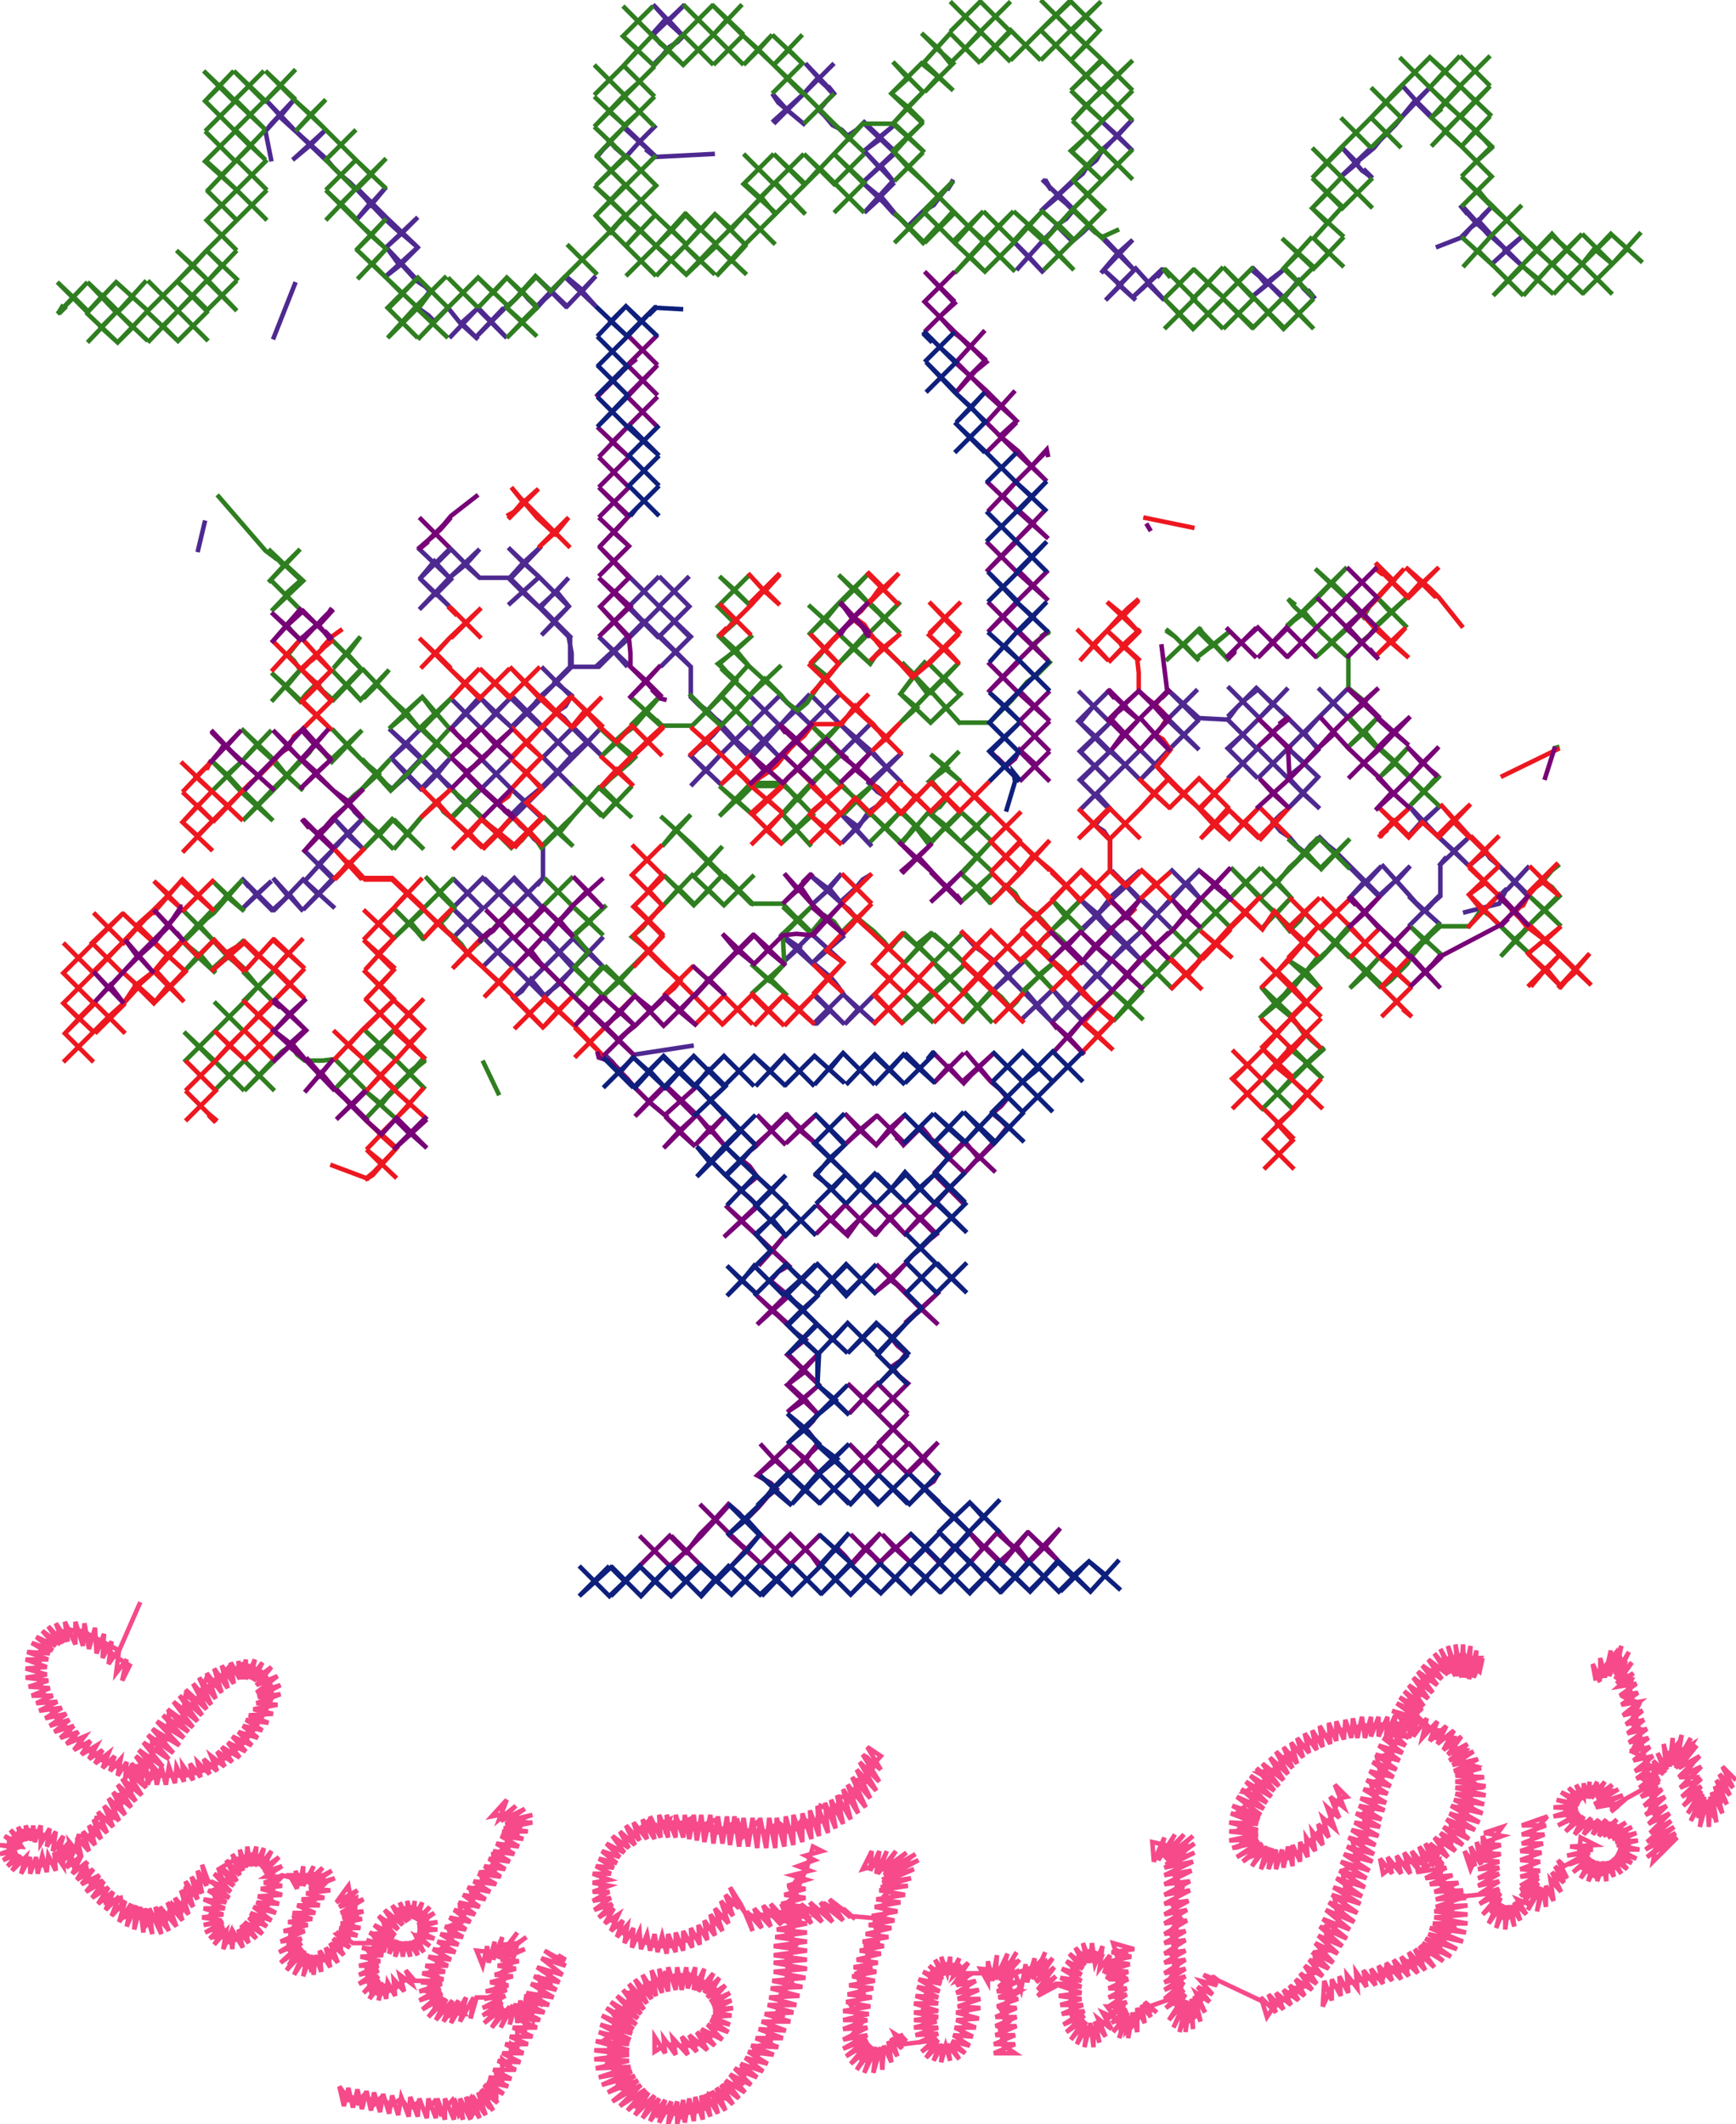 <svg version="1.1" xmlns="http://www.w3.org/2000/svg" xmlns:xlink="http://www.w3.org/1999/xlink" xmlns:ev="http://www.w3.org/2001/xml-events" width="1151" height="1408" viewBox="-576 -704 1151 1408"><path d="M 394,-99 418,-105 423,-115 418,-110 424,-115 438,-130 428,-119 438,-110 418,-130 437,-110 418,-130 412,-135 409,-139 405,-136 398,-130 388,-140 377,-150 358,-170 367,-159 379,-170 358,-150 367,-160 378,-149 398,-130 388,-140 399,-150 378,-130 383,-136 379,-131 379,-110 370,-102 358,-90 379,-111 369,-100 379,-91 358,-110 367,-101 358,-111 340,-131 359,-110 350,-120 359,-130 339,-110 349,-120 338,-110 318,-130 339,-110 329,-120 318,-108 340,-130 330,-119 319,-130 315,-134 309,-140 304,-144 299,-149 293,-144 289,-139 284,-143 279,-149 273,-153 268,-159 273,-164 278,-168 298,-189 279,-169 288,-178 299,-168 278,-188 289,-177 278,-189 289,-198 298,-207 289,-218 298,-228 308,-238 298,-248 318,-228 308,-238 318,-248 298,-228 278,-208 298,-228 288,-218 298,-208 278,-228 298,-208 279,-188 298,-208 289,-198 278,-208 299,-188 278,-208 258,-188 278,-208 268,-198 258,-208 278,-188 258,-208 238,-188 258,-208 248,-198 238,-208 258,-188 238,-208 248,-217 258,-207 238,-227 248,-217 258,-227 238,-207 258,-227 278,-248 258,-227 268,-237 258,-247 278,-228 258,-247 248,-239 238,-249 258,-229 248,-239 238,-229 258,-249 238,-229 244,-235 238,-227 219,-228 198,-247 218,-227 208,-237 198,-227 218,-247 198,-227 219,-207 199,-227 209,-217 199,-207 219,-227 199,-207 180,-187 200,-207 190,-197 180,-207 200,-187 180,-207 170,-197 160,-207 180,-187 170,-197 160,-187 180,-207 160,-187 140,-167 160,-187 150,-177 140,-187 160,-167 140,-187 160,-206 140,-186 150,-196 140,-206 160,-186 140,-206 160,-225 140,-205 150,-215 140,-225 160,-205 140,-225 149,-236 139,-246 159,-226 149,-236 159,-246 139,-226 150,-216 159,-207 170,-197 160,-187 151,-178 160,-168 155,-163 150,-157 156,-153 160,-147 160,-139 160,-127 171,-117 160,-107 141,-87 152,-98 140,-108 161,-86 152,-98 161,-110 180,-127 171,-117 161,-127 180,-107 171,-117 180,-108 191,-98 201,-109 220,-128 210,-118 200,-128 220,-108 211,-119 201,-108 191,-98 181,-108 201,-88 191,-98 182,-88 171,-78 161,-88 140,-108 151,-97 161,-107 140,-87 151,-97 160,-87 181,-67 171,-78 182,-88 161,-68 171,-79 161,-68 152,-57 141,-68 162,-47 151,-58 142,-48 161,-67 141,-47 122,-27 132,-37 142,-27 122,-48 131,-37 122,-48 100,-27 121,-47 111,-37 121,-27 104,-47 112,-37 102,-47 82,-68 102,-47 92,-57 103,-67 82,-47 93,-58 82,-47 93,-57 83,-67 77,-72 71,-76 61,-87 67,-81 62,-86" fill="none" stroke="#4e2990" stroke-width="3" /><path d="M 1,-124 -4,-121 -9,-115 -19,-106 -39,-124 -27,-115 -18,-125 -27,-114 -37,-105 -26,-115 -18,-105 -13,-101 -8,-95 -11,-91 -17,-85 -27,-75 -38,-85 -58,-65 -46,-76 -59,-85 -36,-64 -47,-76 -38,-85 -16,-65 -28,-75 -38,-65 -16,-84 -37,-66 -31,-61 -25,-56 -21,-51 -16,-44 5,-25 -6,-35 4,-45 -16,-25 -7,-35 -17,-45 -37,-25 -26,-35 -36,-44 -16,-25 -36,-45 -26,-34 -35,-25 -31,-30 -36,-25 -30,-30 -36,-25" fill="none" stroke="#4e2990" stroke-width="3" /><path d="M -116,-11 -155,-5 -159,0 -164,6 -170,1 -175,-4 -170,0 -174,-4" fill="none" stroke="#4e2990" stroke-width="3" /><path d="M -247,20" fill="none" stroke="#4e2990" stroke-width="3" /><path d="M -237,-42 -230,-47 -224,-55 -215,-44 -205,-52 -196,-62 -186,-72 -196,-83 -206,-93 -196,-103 -215,-83 -206,-93 -216,-103 -195,-83 -176,-63 -196,-82 -186,-72 -196,-62 -176,-83 -196,-62 -215,-83 -195,-63 -205,-73 -215,-63 -195,-83 -215,-63 -195,-43 -215,-63 -205,-53 -215,-43 -195,-63 -215,-43 -225,-53 -235,-43 -215,-63 -225,-53 -235,-63 -215,-43 -235,-63 -246,-73 -256,-63 -236,-83 -246,-73 -256,-83 -236,-63 -256,-83 -276,-102 -256,-82 -266,-92 -256,-102 -276,-82 -256,-102 -276,-122 -256,-102 -266,-112 -256,-122 -276,-102 -256,-122 -235,-102 -255,-122 -245,-112 -235,-122 -255,-102 -235,-122 -216,-102 -236,-122 -226,-112 -216,-122 -236,-102 -216,-122 -220,-117 -216,-122 -216,-132 -216,-143 -222,-148 -225,-152 -231,-157 -237,-164 -228,-173 -217,-182 -207,-192 -197,-203 -187,-212 -197,-222 -202,-228 -207,-232 -201,-236 -197,-243 -208,-252 -198,-262 -181,-262 -169,-273 -160,-262 -169,-272 -159,-282 -149,-292 -139,-282 -118,-262 -118,-242 -114,-238 -107,-233 -98,-224 -88,-213 -77,-203 -59,-223 -38,-243 -19,-224 3,-205 12,-195 1,-185 6,-182 12,-176 7,-171 0,-164 -18,-145 -7,-156 -18,-164 2,-143 -8,-154 0,-166 6,-170 11,-176 6,-179 0,-185 22,-205 2,-185 12,-195 2,-205 22,-185 2,-205 -9,-214 -19,-204 1,-224 -9,-214 -19,-224 1,-204 -19,-224 -39,-244 -19,-224 -29,-234 -39,-224 -19,-244 -39,-224 -59,-243 -39,-224 -49,-234 -59,-223 -39,-244 -59,-223 -79,-243 -59,-223 -69,-233 -79,-223 -59,-243 -79,-223 -60,-203 -80,-223 -70,-213 -80,-203 -60,-223 -80,-203 -99,-223 -79,-203 -89,-213 -99,-203 -79,-223 -99,-203 -118,-183 -98,-204 -108,-193 -118,-203 -98,-184 -118,-203 -113,-208 -108,-212 -103,-217 -97,-224 -102,-228 -107,-232 -112,-236 -118,-242 -118,-262 -138,-282 -118,-262 -128,-272 -118,-282 -138,-262 -118,-282 -139,-302 -119,-282 -129,-292 -119,-302 -139,-282 -119,-302 -139,-322 -119,-302 -129,-312 -139,-302 -119,-322 -139,-302 -159,-322 -139,-302 -149,-312 -159,-302 -139,-322 -159,-302 -139,-281 -159,-301 -149,-291 -159,-281 -139,-301 -159,-281 -169,-272 -179,-282 -159,-263 -169,-272 -179,-262 -159,-283 -179,-262 -174,-267 -179,-262 -197,-262 -197,-271 -199,-282 -208,-291 -218,-301 -229,-311 -239,-321 -258,-321 -268,-330 -278,-321 -298,-300 -287,-311 -278,-302 -298,-321 -287,-310 -277,-320 -299,-341 -277,-320 -288,-332 -298,-320 -278,-340 -286,-331 -277,-340 -258,-321 -267,-330 -278,-321 -258,-340 -267,-330 -258,-321 -237,-321 -217,-342 -229,-331 -239,-341 -218,-321 -229,-331 -238,-321 -218,-301 -229,-312 -218,-322 -239,-303 -229,-312 -218,-301 -199,-321 -208,-311 -220,-323 -198,-301 -207,-312 -218,-302 -197,-281 -209,-292 -198,-303 -217,-283 -208,-292 -198,-282 -198,-261 -207,-252 -217,-243 -227,-231 -237,-242 -248,-231 -258,-242 -277,-221 -257,-241 -267,-231 -257,-221 -277,-241 -257,-221 -237,-242 -257,-221 -247,-231 -237,-222 -257,-241 -237,-222 -227,-232 -217,-222 -237,-241 -227,-232 -217,-242 -237,-221 -217,-242 -207,-252 -217,-262 -197,-242 -207,-252 -197,-262 -217,-242 -236,-222 -216,-242 -226,-232 -216,-222 -236,-242 -216,-222 -196,-202 -216,-222 -206,-212 -196,-222 -216,-202 -196,-222 -176,-202 -197,-222 -186,-212 -196,-202 -177,-222 -196,-202 -206,-192 -216,-202 -196,-182 -206,-192 -216,-182 -196,-202 -216,-182 -237,-161 -217,-182 -227,-172 -237,-181 -217,-162 -237,-181 -257,-201 -237,-181 -247,-191 -257,-181 -237,-201 -257,-181 -261,-177 -267,-171 -272,-176 -277,-182 -296,-200 -318,-221 -307,-211 -297,-221 -317,-201 -306,-211 -296,-201 -277,-181 -286,-191 -277,-202 -296,-182 -287,-190 -296,-181 -316,-201 -306,-190 -297,-201 -316,-181 -306,-190 -296,-180 -306,-191 -316,-181 -321,-185 -326,-191 -331,-186 -336,-181 -340,-177 -345,-173 -341,-166 -336,-161 -345,-151 -355,-162 -336,-142 -346,-151 -336,-161 -356,-141 -346,-151 -355,-141 -374,-120 -355,-141 -365,-131 -375,-141 -355,-121 -364,-131 -355,-122 -375,-101 -354,-122 -365,-111 -375,-121 -354,-102 -375,-121 -395,-100 -385,-110 -395,-122 -375,-100 -384,-111 -395,-101 -415,-121 -395,-100 -406,-111 -396,-120 -416,-101 -406,-111 -415,-121 -411,-116 -416,-122 -410,-116 -415,-121 -411,-117 -415,-121" fill="none" stroke="#4e2990" stroke-width="3" /><path d="M -490,-138" fill="none" stroke="#4e2990" stroke-width="3" /><path d="M -445,-338 -440,-359" fill="none" stroke="#4e2990" stroke-width="3" /><path d="M -395,-479 -380,-517" fill="none" stroke="#4e2990" stroke-width="3" /><path d="M -396,-597 -400,-617 -394,-624 -400,-617 -396,-622 -381,-638 -390,-627 -400,-638 -380,-617 -391,-627 -400,-617 -391,-627 -381,-618 -359,-597 -381,-618 -370,-608 -360,-618 -382,-598 -370,-608 -360,-599 -355,-593 -350,-588 -344,-583 -339,-578 -321,-559 -330,-570 -339,-559 -320,-580 -330,-568 -340,-580 -320,-560 -299,-540 -321,-559 -310,-549 -299,-560 -320,-540 -310,-549 -320,-540 -300,-519 -319,-539 -311,-528 -320,-521 -298,-541 -310,-529 -300,-518 -294,-514 -291,-511 -294,-507 -299,-500 -292,-495 -288,-491 -284,-495 -279,-500 -271,-490 -259,-479 -270,-490 -260,-499 -278,-480 -259,-500 -240,-480 -260,-500 -250,-491 -242,-500 -260,-481 -241,-500 -234,-506 -230,-511 -226,-506 -220,-500 -201,-521 -220,-501 -210,-510 -200,-500 -220,-520 -200,-501 -181,-521 -190,-511 -181,-501 -202,-521 -189,-511 -201,-521 -195,-515 -201,-520 -195,-516 -201,-521 -196,-516 -201,-521" fill="none" stroke="#4e2990" stroke-width="3" /><path d="M -240,-579" fill="none" stroke="#4e2990" stroke-width="3" /><path d="M -181,-599 -176,-605 -171,-610 -168,-606 -161,-600 -152,-610 -141,-621 -152,-610 -141,-600 -163,-621 -151,-609 -163,-620 -141,-600 -147,-605 -143,-601 -148,-605 -141,-600 -147,-605 -141,-600 -102,-602" fill="none" stroke="#4e2990" stroke-width="3" /><path d="M -142,-661 -138,-666 -133,-671 -138,-675 -143,-681 -122,-701 -133,-690 -143,-701 -123,-680 -135,-691 -143,-682 -133,-691 -123,-680 -127,-676 -132,-673 -137,-667 -142,-662" fill="none" stroke="#4e2990" stroke-width="3" /><path d="M -103,-601" fill="none" stroke="#4e2990" stroke-width="3" /><path d="M -64,-642 -60,-636 -42,-621 -54,-631 -64,-642 -54,-631 -63,-622 -43,-642 -54,-632 -64,-623 -54,-631 -43,-642 -23,-662 -33,-652 -42,-662 -23,-642 -34,-652 -43,-642 -33,-652 -23,-641 -27,-647 -23,-642 -28,-637 -33,-631 -29,-627 -24,-621 -18,-618 -14,-614 -8,-618 -3,-623 18,-603 7,-613 18,-622 -3,-604 8,-612 -4,-623 17,-603 -3,-584 17,-602 7,-593 -3,-604 17,-583 9,-593 16,-584 -3,-563 8,-573 -3,-582 17,-563 8,-574 17,-583 7,-573 16,-563 21,-559 26,-554 30,-558 36,-564 43,-568 49,-576 56,-584 52,-578 56,-585" fill="none" stroke="#4e2990" stroke-width="3" /><path d="M 117,-585 121,-578 116,-585 120,-580 137,-564 125,-574 136,-584 142,-589 145,-594 150,-597 154,-603 175,-625 165,-614 154,-624 175,-604 165,-614 155,-605 151,-598 145,-593 140,-589 135,-584 114,-564 126,-574 115,-585 136,-564 126,-575 136,-565 131,-559 125,-555 121,-550 115,-544 98,-525 106,-534 96,-544 116,-523 106,-534 116,-545 120,-549 125,-554 130,-549 135,-544 142,-550 146,-554 149,-551 157,-545 176,-525 165,-536 175,-545 154,-523 165,-536 156,-545 167,-535 176,-525 157,-505 167,-515 156,-525 177,-505 166,-515 177,-526 196,-505 185,-516 196,-526 174,-506 195,-526 192,-521 195,-525 191,-520 195,-525" fill="none" stroke="#4e2990" stroke-width="3" /><path d="M 246,-593" fill="none" stroke="#4e2990" stroke-width="3" /><path d="M 254,-525 260,-520 254,-526 258,-523 276,-506 265,-516 255,-508 276,-526 263,-516 254,-527 275,-506 280,-512 285,-518 288,-513 295,-506 291,-512 296,-506" fill="none" stroke="#4e2990" stroke-width="3" /><path d="M 376,-540 394,-547 399,-553 403,-556 413,-567 407,-561 403,-556 393,-568 413,-546 403,-557 393,-547 404,-558 413,-548 423,-538 434,-527 422,-538 434,-548 412,-528 423,-538 413,-547 402,-557 393,-567 397,-563 392,-568 397,-562 393,-567" fill="none" stroke="#4e2990" stroke-width="3" /><path d="M 333,-586 328,-592 334,-586 327,-591 314,-606 324,-596 312,-586 334,-607 323,-596 335,-606 339,-611 344,-616 349,-621 354,-627 373,-647 363,-637 354,-647 373,-626 362,-637 353,-626 363,-637 373,-627 368,-632 373,-626 373,-626" fill="none" stroke="#4e2990" stroke-width="3" /><path d="M 373,-626" fill="none" stroke="#2f7e20" stroke-width="3" /><path d="M 380,-632 373,-626 382,-636 392,-627 403,-617 413,-606 403,-597 413,-587 404,-578 413,-567 423,-558 433,-548 443,-538 453,-549 463,-538 473,-529 481,-539 493,-529 512,-550 493,-529 503,-539 492,-549 513,-530 492,-549 473,-529 493,-549 483,-539 493,-529 473,-549 493,-529 473,-509 493,-529 483,-519 473,-529 493,-509 473,-529 454,-509 473,-529 463,-519 453,-529 474,-509 453,-529 473,-549 453,-528 463,-539 453,-548 473,-529 453,-548 433,-528 453,-549 443,-538 453,-529 433,-548 453,-529 434,-508 453,-529 444,-519 433,-528 454,-509 433,-528 414,-508 434,-528 424,-518 414,-528 434,-508 414,-528 393,-547 414,-528 404,-538 413,-548 394,-527 413,-548 433,-568 413,-548 423,-558 413,-568 433,-548 413,-568 393,-587 413,-567 403,-577 413,-587 393,-567 413,-587 393,-607 413,-587 403,-597 413,-607 393,-587 413,-607 392,-627 413,-607 402,-617 393,-607 412,-627 393,-607 372,-627 393,-607 382,-617 392,-627 373,-607 392,-627 412,-647 393,-627 402,-637 392,-647 413,-627 392,-647 402,-657 392,-667 412,-647 402,-657 412,-667 392,-647 373,-626 392,-646 382,-636 372,-646 393,-626 372,-646 392,-667 372,-646 382,-657 372,-666 392,-647 372,-666 362,-656 352,-666 372,-646 362,-656 352,-646 372,-666 352,-646 333,-626 353,-646 343,-636 353,-626 333,-646 353,-626 333,-606 353,-626 343,-616 333,-626 353,-606 333,-626 323,-616 313,-626 333,-606 323,-616 313,-606 333,-626 313,-606 294,-586 314,-606 304,-596 314,-586 294,-606 314,-586 334,-566 314,-586 324,-576 314,-566 334,-586 314,-566 294,-586 314,-567 304,-576 294,-566 314,-587 294,-566 315,-547 294,-566 304,-556 295,-546 314,-567 295,-546 315,-527 295,-546 305,-536 295,-526 315,-547 295,-526 274,-546 295,-527 285,-536 275,-526 294,-547 275,-526 295,-507 275,-527 285,-517 275,-507 295,-527 275,-507 295,-486 275,-506 285,-496 275,-486 295,-506 275,-486 255,-507 275,-487 265,-497 255,-487 275,-507 255,-487 235,-506 255,-486 245,-496 255,-506 235,-486 255,-506 235,-527 255,-507 245,-517 235,-507 255,-527 235,-507 215,-526 235,-507 225,-516 215,-506 235,-527 215,-506 235,-486 215,-506 225,-496 215,-486 235,-506 215,-486 196,-506 216,-486 206,-496 216,-506 196,-486 216,-506 206,-516 196,-506 216,-526 206,-516 196,-526 216,-506 196,-526 200,-521 196,-526 200,-521 195,-526 200,-520 195,-526" fill="none" stroke="#2f7e20" stroke-width="3" /><path d="M 246,-594" fill="none" stroke="#2f7e20" stroke-width="3" /><path d="M 166,-552 155,-547 150,-550 146,-555 136,-545 126,-555 116,-544 105,-554 96,-544 86,-554 77,-544 66,-554 56,-544 46,-554 36,-543 17,-563 37,-543 27,-553 37,-563 17,-543 37,-563 56,-584 36,-564 46,-574 56,-564 36,-584 56,-564 37,-543 57,-563 47,-553 57,-543 37,-563 57,-543 76,-564 56,-544 66,-554 76,-544 56,-564 76,-544 57,-523 77,-544 67,-534 77,-524 57,-543 77,-524 97,-544 77,-524 87,-534 77,-544 97,-524 77,-544 96,-564 76,-544 86,-554 96,-544 76,-564 96,-544 116,-565 97,-544 106,-555 117,-545 96,-564 117,-545 136,-525 116,-545 126,-535 136,-545 116,-525 136,-545 115,-564 136,-545 125,-554 135,-565 116,-544 135,-565 156,-545 136,-565 146,-555 156,-565 136,-545 156,-565 135,-585 155,-565 145,-575 155,-585 135,-565 155,-585 175,-605 155,-585 165,-595 155,-605 175,-585 155,-605 135,-584 154,-604 145,-594 134,-604 155,-584 134,-604 145,-614 155,-604 135,-624 145,-614 155,-624 135,-604 155,-624 175,-644 155,-624 165,-634 155,-644 175,-624 155,-644 144,-634 155,-624 134,-644 144,-634 135,-624 154,-644 175,-664 155,-644 165,-654 155,-664 175,-644 155,-664 134,-644 154,-664 144,-654 134,-664 154,-644 134,-664 154,-685 134,-664 144,-674 134,-684 154,-665 134,-684 154,-703 134,-683 144,-693 134,-703 154,-683 134,-703 114,-684 134,-704 124,-694 134,-684 114,-704 134,-684 114,-664 134,-684 124,-674 114,-684 134,-664 114,-684 94,-664 114,-684 104,-674 94,-684 114,-664 94,-684 74,-663 94,-683 84,-673 74,-683 94,-663 74,-683 94,-703 74,-683 84,-693 74,-703 94,-683 74,-703 54,-683 74,-703 64,-693 74,-683 54,-703 74,-683 64,-672 54,-682 74,-662 64,-672 54,-662 74,-682 54,-662 46,-672 35,-682 45,-672 55,-683 36,-662 45,-672 56,-662 37,-643 46,-653 56,-644 36,-663 46,-653 35,-662 15,-642 26,-652 16,-663 37,-642 26,-653 15,-642 36,-622 26,-633 36,-643 16,-622 26,-633 15,-642 26,-633 36,-623 26,-633 16,-622 26,-613 17,-603 37,-583 26,-593 17,-584 36,-603 26,-593 16,-604 36,-623 26,-613 37,-603 17,-622 -4,-622 -23,-602 -3,-623 -13,-612 -23,-622 -3,-603 -23,-622 -33,-632 -43,-622 -23,-642 -33,-632 -43,-642 -23,-622 -43,-642 -64,-662 -44,-642 -54,-652 -44,-662 -64,-642 -44,-662 -64,-681 -43,-661 -53,-671 -63,-661 -44,-681 -63,-661 -73,-671 -83,-661 -64,-681 -73,-671 -84,-681 -63,-661 -84,-681 -104,-701 -83,-681 -94,-691 -103,-681 -84,-701 -103,-681 -93,-671 -103,-661 -83,-681 -93,-671 -83,-661 -103,-681 -123,-701 -103,-681 -113,-691 -123,-681 -103,-701 -123,-681 -103,-661 -123,-681 -113,-671 -123,-661 -103,-681 -123,-661 -133,-671 -143,-660 -123,-681 -133,-671 -143,-680 -123,-661 -143,-680 -163,-700 -143,-680 -153,-690 -163,-680 -143,-700 -163,-680 -143,-661 -163,-680 -153,-671 -163,-660 -143,-681 -163,-660 -182,-641 -162,-661 -172,-651 -162,-641 -182,-661 -162,-641 -152,-650 -162,-660 -142,-640 -152,-650 -142,-660 -162,-640 -182,-620 -162,-641 -172,-630 -162,-621 -182,-640 -162,-621 -152,-630 -162,-640 -142,-620 -152,-630 -142,-640 -162,-620 -181,-600 -162,-620 -172,-610 -161,-600 -182,-620 -161,-600 -181,-581 -161,-601 -171,-591 -161,-581 -181,-601 -161,-581 -141,-601 -161,-581 -151,-591 -141,-581 -161,-601 -141,-581 -161,-561 -141,-581 -151,-571 -161,-581 -141,-561 -161,-581 -171,-571 -182,-581 -161,-561 -171,-571 -181,-561 -162,-581 -181,-561 -171,-550 -162,-561 -152,-552 -141,-541 -131,-551 -121,-562 -111,-552 -102,-562 -91,-552 -82,-562 -71,-573 -62,-562 -52,-572 -42,-582 -33,-592 -22,-582 -3,-563 -23,-583 -13,-573 -3,-583 -23,-563 -3,-583 -23,-602 -3,-582 -13,-592 -23,-582 -3,-602 -23,-582 -43,-602 -22,-582 -32,-592 -42,-582 -23,-602 -42,-582 -63,-602 -43,-582 -53,-592 -63,-582 -43,-602 -63,-582 -83,-602 -63,-582 -73,-592 -83,-582 -63,-602 -83,-582 -62,-563 -82,-582 -72,-573 -62,-583 -82,-562 -62,-583 -42,-562 -62,-582 -52,-572 -62,-562 -42,-582 -62,-562 -82,-542 -62,-562 -72,-552 -82,-562 -62,-542 -82,-562 -102,-542 -82,-562 -92,-552 -82,-542 -102,-562 -82,-542 -101,-521 -81,-542 -91,-531 -101,-541 -81,-522 -101,-541 -122,-521 -102,-542 -112,-531 -122,-541 -102,-522 -122,-541 -102,-562 -121,-542 -112,-552 -122,-562 -101,-542 -122,-562 -141,-541 -121,-562 -131,-552 -121,-542 -141,-561 -121,-542 -141,-521 -121,-542 -131,-532 -141,-541 -121,-522 -141,-541 -161,-521 -141,-541 -151,-531 -161,-541 -141,-521 -161,-541 -142,-561 -161,-541 -152,-551 -162,-561 -141,-541 -162,-561 -171,-551 -181,-561 -161,-541 -171,-551 -181,-541 -161,-561 -181,-541 -190,-532 -200,-542 -180,-522 -190,-532 -200,-522 -180,-542 -200,-522 -211,-511 -221,-521 -230,-511 -220,-500 -240,-480 -220,-501 -230,-491 -240,-500 -220,-481 -240,-500 -220,-521 -240,-500 -230,-510 -240,-520 -220,-501 -240,-520 -259,-500 -239,-521 -249,-510 -259,-520 -239,-501 -259,-520 -269,-510 -279,-520 -259,-500 -269,-510 -279,-500 -259,-520 -279,-500 -299,-479 -279,-500 -289,-490 -299,-499 -279,-480 -299,-499 -290,-511 -300,-521 -280,-501 -290,-511 -280,-521 -300,-501 -319,-480 -299,-500 -309,-490 -319,-500 -299,-480 -319,-500 -299,-520 -319,-499 -309,-509 -319,-519 -299,-500 -319,-519 -340,-539 -319,-519 -329,-529 -320,-539 -339,-519 -320,-539 -330,-548 -340,-538 -320,-559 -330,-548 -340,-558 -320,-539 -340,-558 -360,-578 -340,-559 -350,-569 -340,-579 -360,-558 -340,-579 -320,-599 -340,-578 -330,-588 -340,-598 -320,-579 -340,-598 -360,-578 -340,-598 -350,-588 -360,-598 -340,-578 -360,-598 -340,-618 -360,-598 -350,-608 -360,-618 -340,-598 -360,-618 -370,-628 -380,-617 -360,-638 -370,-628 -380,-637 -360,-618 -380,-637 -400,-657 -380,-638 -390,-647 -400,-637 -380,-658 -400,-637 -421,-657 -401,-637 -411,-647 -421,-637 -401,-657 -421,-637 -441,-657 -420,-637 -430,-647 -440,-637 -421,-657 -440,-637 -420,-617 -440,-637 -430,-627 -420,-637 -440,-617 -420,-637 -400,-618 -420,-638 -410,-628 -420,-618 -400,-638 -420,-618 -400,-598 -420,-617 -410,-607 -420,-597 -400,-618 -420,-597 -440,-617 -420,-597 -430,-607 -440,-597 -420,-617 -440,-597 -419,-578 -439,-597 -429,-588 -419,-598 -439,-577 -419,-598 -399,-578 -419,-598 -409,-588 -419,-578 -399,-598 -419,-578 -399,-558 -419,-578 -409,-568 -419,-558 -399,-578 -419,-558 -439,-578 -419,-558 -429,-568 -439,-558 -419,-578 -439,-558 -419,-538 -439,-558 -429,-548 -439,-538 -419,-558 -439,-538 -418,-518 -439,-538 -429,-528 -438,-518 -419,-538 -438,-518 -448,-528 -439,-538 -458,-518 -448,-528 -459,-538 -438,-518 -419,-498 -439,-518 -429,-508 -439,-498 -419,-518 -439,-498 -459,-518 -438,-498 -448,-508 -458,-498 -439,-518 -458,-498 -438,-478 -458,-498 -448,-488 -458,-478 -438,-498 -458,-478 -478,-497 -458,-478 -468,-488 -458,-498 -478,-477 -458,-498 -478,-518 -458,-498 -468,-508 -478,-498 -458,-518 -478,-498 -499,-517 -478,-498 -488,-507 -498,-497 -479,-518 -498,-497 -478,-478 -498,-497 -488,-487 -498,-477 -478,-498 -498,-477 -519,-497 -498,-477 -509,-487 -499,-497 -518,-477 -499,-497 -518,-517 -498,-498 -508,-508 -518,-497 -498,-518 -518,-497 -538,-517 -517,-497 -527,-507 -537,-497 -518,-517 -537,-497 -534,-502 -537,-497 -533,-501 -538,-496 -532,-501 -537,-496" fill="none" stroke="#2f7e20" stroke-width="3" /><path d="M -432,-376 -400,-339 -392,-333 -398,-340 -393,-335 -376,-319 -397,-339 -388,-329 -377,-340 -398,-318 -387,-330 -375,-319 -396,-299 -377,-319 -387,-310 -377,-300 -397,-320 -377,-300 -381,-295 -386,-290 -382,-285 -377,-280 -381,-275 -385,-270 -381,-266 -377,-260 -396,-239 -376,-261 -386,-249 -396,-258 -377,-240 -386,-248 -377,-239 -373,-244 -366,-251 -362,-246 -355,-240 -336,-260 -356,-280 -346,-270 -337,-282 -355,-261 -346,-271 -336,-260 -357,-239 -337,-260 -346,-250 -337,-240 -356,-260 -337,-240 -318,-260 -335,-241 -326,-250 -316,-240 -336,-261 -317,-241 -306,-231 -297,-220 -318,-242 -306,-231 -318,-221 -296,-242 -307,-232 -296,-242 -277,-220 -296,-242 -287,-230 -297,-222 -276,-242 -296,-221 -276,-201 -296,-220 -286,-211 -296,-201 -277,-222 -296,-201 -317,-180 -336,-201 -317,-181 -326,-191 -317,-201 -336,-181 -325,-191 -337,-201 -356,-221 -336,-200 -346,-210 -356,-201 -336,-220 -355,-200 -362,-206 -367,-211 -372,-205 -377,-200 -386,-190 -394,-200 -416,-221 -395,-200 -406,-210 -415,-200 -396,-220 -416,-199 -436,-179 -425,-190 -415,-179 -436,-200 -425,-190 -416,-199 -426,-190 -416,-179 -395,-160 -416,-181 -405,-170 -395,-180 -415,-160 -396,-180 -376,-200 -395,-180 -386,-190 -375,-180 -396,-200 -386,-190 -375,-201 -371,-205 -367,-211 -362,-206 -356,-199 -346,-210 -336,-200 -327,-191 -336,-181 -341,-177 -346,-172 -342,-168 -335,-161 -315,-141 -335,-161 -324,-151 -316,-160 -336,-140 -316,-161 -295,-141 -315,-161 -306,-151 -296,-163 -315,-141 -297,-162 -292,-167 -286,-173 -282,-166 -277,-162 -257,-182 -276,-162 -267,-172 -277,-181 -256,-162 -266,-171 -256,-161 -236,-141 -256,-161 -246,-152 -235,-163 -256,-142 -246,-152 -236,-143 -230,-147 -226,-152 -221,-148 -217,-142 -196,-163 -217,-143 -207,-153 -196,-143 -216,-163 -205,-152 -196,-163 -178,-183 -196,-163 -187,-173 -177,-163 -197,-183 -176,-163 -157,-183 -177,-162 -168,-172 -157,-162 -179,-182 -167,-172 -177,-182 -171,-188 -165,-193 -159,-198 -155,-202 -179,-222 -157,-202 -167,-212 -177,-203 -158,-222 -168,-213 -156,-222 -138,-243 -158,-223 -147,-232 -158,-242 -136,-222 -148,-232 -137,-222 -141,-227 -137,-223 -117,-223 -98,-242 -88,-253 -100,-264 -88,-273 -99,-283 -93,-288 -89,-293 -100,-302 -79,-323 -99,-303 -89,-313 -79,-303 -99,-322 -89,-313 -100,-302 -94,-296 -89,-291 -99,-282 -79,-262 -88,-273 -77,-283 -99,-264 -89,-253 -98,-242 -118,-222 -108,-232 -119,-244 -97,-222 -108,-232 -98,-243 -78,-223 -88,-233 -97,-224 -79,-243 -88,-233 -78,-244 -58,-263 -79,-243 -69,-254 -58,-243 -80,-263 -99,-242 -88,-253 -98,-261 -79,-243 -68,-253 -58,-243 -54,-238 -47,-233 -41,-238 -37,-244 -32,-251 -28,-256 -33,-260 -38,-264 -33,-269 -29,-274 -39,-284 -19,-305 -39,-284 -29,-294 -19,-284 -40,-303 -29,-293 -20,-304 0,-324 -20,-303 -10,-313 -20,-323 0,-304 -9,-314 1,-303 21,-284 0,-305 10,-294 21,-305 0,-284 12,-296 1,-285 -21,-263 -1,-285 -10,-274 1,-264 -20,-284 1,-264 5,-270 10,-275 15,-270 21,-264 30,-257 39,-244 30,-256 21,-244 38,-266 30,-257 22,-265 41,-245 60,-265 40,-245 50,-254 40,-264 61,-243 50,-255 40,-245 21,-225 32,-235 20,-245 41,-225 62,-245 41,-225 51,-235 61,-224 42,-245 60,-225 70,-225 80,-225 85,-230 90,-235 95,-240 100,-246 105,-252 112,-257 116,-261 120,-265 115,-270 109,-277 114,-281 120,-286 114,-282 120,-285" fill="none" stroke="#2f7e20" stroke-width="3" /><path d="M 180,-360" fill="none" stroke="#2f7e20" stroke-width="3" /><path d="M 197,-286 203,-282 197,-287 203,-282 219,-266 209,-277 219,-287 197,-266 219,-287 239,-266 229,-277 216,-267 240,-286 228,-276 217,-287 223,-282 219,-288 223,-282 218,-287" fill="none" stroke="#2f7e20" stroke-width="3" /><path d="M 278,-307 283,-303 278,-307 282,-302 298,-287 289,-298 277,-289 298,-308 278,-289 297,-308 317,-328 297,-307 307,-318 318,-307 296,-327 316,-308 321,-303 328,-295 332,-302 337,-308 357,-288 337,-308 346,-298 336,-289 358,-309 336,-288 332,-283 326,-278 322,-283 317,-288 296,-268 307,-278 318,-288 307,-278 318,-268 297,-288 318,-268 318,-261 318,-248 324,-243 329,-239 324,-234 318,-228 338,-207 317,-230 328,-218 338,-229 317,-208 329,-219 338,-208 359,-189 339,-208 349,-199 358,-209 339,-189 349,-198 358,-189 379,-169 358,-189 368,-179 378,-190 358,-169 378,-189 373,-185 378,-190 373,-185 379,-190 374,-186" fill="none" stroke="#2f7e20" stroke-width="3" /><path d="M 454,-208 458,-209" fill="none" stroke="#2f7e20" stroke-width="3" /><path d="M 458,-131 453,-127 447,-120 453,-116 458,-110 438,-91 458,-111 448,-101 437,-111 459,-90 448,-101 438,-91 419,-70 438,-90 428,-81 439,-71 417,-92 428,-81 418,-91 412,-97 406,-101 402,-95 398,-90 379,-90 358,-71 379,-92 369,-80 359,-90 381,-70 369,-81 360,-70 357,-65 351,-59 346,-54 341,-50 319,-71 330,-60 339,-70 319,-49 331,-60 340,-49 319,-70 299,-89 319,-69 310,-79 320,-92 300,-69 320,-90 300,-69 290,-60 279,-49 271,-39 281,-29 287,-21 290,-18 294,-14 301,-8 291,1 281,11 260,32 271,21 282,32 261,11 271,21 281,10 302,-10 290,1 301,11 281,-9 291,1 279,-9 284,-12 289,-18 285,-24 279,-32 260,-50 270,-38 259,-29 280,-49 270,-38 281,-29 271,-39 282,-50 298,-70 290,-60 279,-67 300,-48 290,-60 300,-70 310,-79 299,-89 295,-93 289,-99 286,-94 279,-87 270,-98 280,-109 271,-119 279,-129 290,-139 300,-128 319,-148 299,-128 309,-138 299,-148 319,-128 299,-148 289,-138 278,-148 299,-129 289,-138 279,-128 298,-149 279,-128 260,-109 280,-129 270,-119 280,-109 260,-129 280,-109 260,-88 280,-109 270,-98 260,-108 280,-89 260,-108 240,-129 260,-109 250,-119 240,-109 260,-129 240,-109 230,-99 220,-109 240,-89 230,-99 220,-89 240,-109 220,-89 210,-79 200,-89 220,-69 210,-79 200,-69 220,-89 200,-69 191,-59 181,-69 201,-49 191,-59 181,-49 201,-69 181,-49 162,-27 182,-48 172,-38 162,-47 182,-28 162,-47 156,-42 151,-38 145,-43 140,-49 136,-53 133,-57 127,-63 121,-68 127,-74 131,-78 126,-83 121,-87 116,-91 111,-97 105,-102 99,-107 95,-113 91,-117 87,-112 80,-106 72,-115 61,-125 72,-136 61,-146 51,-156 40,-144 31,-156 21,-145 11,-155 1,-165 -8,-174 -19,-184 -29,-194 -19,-204 -39,-224 -28,-214 -19,-224 -40,-204 -28,-214 -19,-204 -38,-184 -47,-174 -57,-185 -78,-185 -99,-163 -78,-183 -89,-174 -99,-183 -77,-164 -87,-173 -77,-183 -56,-183 -47,-175 -57,-164 -38,-143 -57,-164 -48,-155 -39,-164 -58,-145 -37,-164 -57,-185 -48,-175 -57,-165 -39,-184 -18,-204 -29,-194 -38,-203 -19,-185 2,-163 -9,-174 -17,-164 4,-185 -9,-174 2,-164 22,-145 11,-155 21,-166 1,-146 21,-166 43,-145 23,-165 31,-157 21,-144 40,-166 47,-169 52,-175 47,-180 41,-187 60,-206 40,-185 50,-195 61,-186 41,-204 52,-195 40,-186 47,-180 52,-175 47,-170 41,-164 62,-145 42,-164 52,-156 62,-166 41,-146 61,-166 82,-146 61,-166 72,-156 61,-146 81,-166 61,-146 82,-126 62,-145 72,-136 62,-125 83,-148 61,-125 82,-106 72,-116 62,-107 83,-126 72,-115 81,-106 86,-111 91,-117 97,-112 100,-107 105,-102 111,-98 115,-94 121,-87 142,-109 131,-98 142,-87 122,-107 131,-96 121,-87 116,-82 112,-76 117,-73 123,-66 102,-47 124,-67 113,-58 123,-47 101,-70 113,-57 103,-47 98,-40 94,-36 88,-43 82,-48 62,-26 83,-48 72,-37 62,-48 82,-26 63,-46 53,-56 43,-66 53,-55 65,-66 43,-45 22,-26 42,-46 32,-36 23,-45 43,-26 33,-36 43,-46 54,-56 43,-66 63,-86 43,-66 53,-76 63,-66 43,-85 53,-76 42,-85 23,-65 42,-86 32,-78 44,-66 23,-86 32,-77 23,-85 19,-81 14,-75 10,-80 3,-87 -2,-91 -8,-96 -12,-92 -18,-86 -23,-93 -29,-97 -33,-92 -38,-86 -47,-95 -57,-84 -56,-65 -78,-45 -66,-56 -54,-44 -78,-65 -66,-54 -56,-65 -57,-84 -37,-104 -58,-84 -47,-94 -57,-103 -37,-84 -57,-105 -66,-105 -78,-105 -87,-114 -98,-124 -108,-134 -117,-143 -128,-154 -118,-164 -137,-143 -128,-154 -138,-163 -117,-144 -106,-133 -97,-143 -116,-123 -106,-133 -96,-123 -117,-143 -96,-123 -76,-104 -96,-124 -86,-114 -96,-104 -76,-124 -96,-104 -117,-124 -96,-104 -106,-114 -116,-104 -97,-124 -116,-104 -136,-124 -116,-105 -126,-115 -136,-104 -116,-125 -136,-104 -141,-99 -145,-95 -150,-89 -157,-83 -152,-79 -146,-74 -151,-69 -156,-64 -176,-44 -166,-53 -155,-65 -165,-54 -175,-64 -154,-43 -176,-63 -195,-43 -177,-63 -185,-53 -195,-62 -174,-42 -195,-63 -186,-73 -195,-84 -174,-104 -197,-83 -185,-93 -197,-104 -176,-84 -196,-103 -215,-122 -196,-103 -206,-113 -215,-104 -196,-123 -215,-104 -220,-97 -225,-92 -230,-97 -235,-102 -240,-97 -245,-93 -250,-87 -254,-83 -261,-77 -266,-72 -270,-78 -274,-82 -280,-87 -284,-92 -280,-96 -275,-103 -294,-123 -274,-101 -285,-112 -295,-102 -275,-122 -296,-101 -315,-82 -294,-102 -304,-93 -294,-81 -315,-102 -295,-82 -314,-101 -305,-92 -294,-81 -300,-88 -295,-82 -300,-87 -295,-81 -300,-88 -294,-81" fill="none" stroke="#2f7e20" stroke-width="3" /><path d="M -256,-1 -245,22" fill="none" stroke="#2f7e20" stroke-width="3" /><path d="M -294,-1 -299,3 -294,-4 -301,4 -315,18 -334,38 -315,18 -323,28 -334,19 -313,38 -324,28 -314,18 -294,-2 -305,7 -314,-2 -294,18 -314,-2 -334,-21 -315,-3 -324,-11 -334,-1 -314,-22 -335,-2 -355,19 -344,8 -354,-2 -333,19 -354,-2 -347,5 -354,-2 -362,-1 -374,-1 -379,-5 -383,-11 -389,-7 -395,-1 -414,19 -394,-1 -404,9 -414,-1 -394,19 -414,-1 -434,19 -414,-1 -424,9 -434,-1 -414,19 -434,-1 -454,-20 -434,0 -444,-10 -434,-20 -454,0 -434,-20 -424,-30 -414,-20 -434,-40 -424,-30 -414,-40 -434,-20 -414,-40 -405,-50 -395,-40 -415,-60 -405,-50 -395,-60 -415,-40 -395,-60 -405,-50 -414,-61 -425,-70 -435,-81 -424,-70 -435,-62 -414,-81 -424,-71 -414,-62 -435,-81 -444,-91 -434,-99 -415,-121 -435,-100 -425,-110 -435,-120 -414,-100 -426,-110 -434,-100 -454,-80 -445,-91 -455,-101 -434,-80 -444,-90 -434,-102 -455,-80 -444,-71 -433,-59 -445,-70 -454,-79 -444,-70 -454,-60 -433,-82 -454,-60 -443,-71 -434,-60 -439,-66 -434,-60 -439,-65 -433,-60 -445,-70 -454,-60 -458,-55 -454,-60 -454,-60" fill="none" stroke="#2f7e20" stroke-width="3" /><path d="M -454,-60" fill="none" stroke="#ed171f" stroke-width="3" /><path d="M -465,-50 -474,-39 -486,-51 -494,-39 -504,-30 -514,-20 -524,-10 -514,0 -534,-20 -524,-10 -534,0 -514,-20 -493,-39 -513,-19 -503,-29 -513,-39 -493,-19 -513,-39 -533,-19 -514,-39 -524,-29 -534,-39 -513,-19 -534,-39 -514,-59 -534,-39 -524,-49 -534,-59 -514,-39 -534,-59 -514,-79 -534,-59 -524,-69 -514,-59 -534,-79 -514,-59 -495,-79 -515,-59 -505,-69 -515,-79 -495,-59 -515,-79 -494,-99 -514,-79 -504,-89 -494,-79 -514,-99 -494,-79 -475,-100 -495,-79 -485,-89 -475,-80 -495,-99 -475,-80 -485,-90 -475,-99 -455,-121 -434,-100 -445,-110 -455,-100 -434,-121 -445,-110 -456,-120 -475,-98 -464,-111 -474,-120 -454,-100 -465,-110 -475,-100 -485,-91 -474,-80 -465,-71 -474,-60 -484,-51 -494,-39 -484,-50 -495,-60 -472,-39 -486,-51 -473,-61 -454,-40 -474,-60 -463,-50 -454,-60 -474,-39 -453,-60 -475,-80 -454,-61 -465,-71 -454,-81 -473,-60 -455,-81 -445,-70 -434,-81 -414,-60 -433,-79 -414,-61 -425,-73 -413,-80 -436,-60 -414,-80 -394,-61 -415,-80 -405,-70 -395,-81 -414,-60 -395,-81 -374,-62 -395,-82 -385,-72 -394,-62 -375,-82 -394,-62 -374,-42 -394,-61 -384,-51 -394,-41 -374,-62 -394,-41 -414,-21 -395,-41 -405,-31 -394,-21 -415,-41 -394,-21 -414,-1 -394,-21 -404,-11 -414,-21 -394,-1 -414,-21 -424,-11 -434,-21 -413,-1 -424,-11 -433,-1 -414,-21 -433,-1 -453,19 -433,-1 -443,9 -433,19 -453,-1 -433,19 -453,39 -433,19 -443,29 -433,39 -453,19 -433,39 -438,35 -432,39 -438,34 -433,40 -437,36" fill="none" stroke="#ed171f" stroke-width="3" /><path d="M -357,68 -333,77 -327,72 -334,78 -329,75 -322,67 -333,58 -313,77 -333,58 -323,68 -313,57 -333,78 -313,57 -334,38 -313,58 -324,48 -314,38 -333,58 -314,38 -295,17 -314,38 -304,28 -315,18 -294,37 -315,18 -324,9 -333,19 -314,-1 -324,9 -334,-1 -313,19 -334,-1 -355,-21 -335,-2 -345,-11 -335,-22 -355,-1 -335,-22 -314,-42 -334,-22 -324,-32 -314,-22 -334,-42 -314,-22 -294,-2 -315,-21 -305,-12 -295,-22 -314,-1 -295,-22 -305,-32 -315,-21 -295,-42 -305,-32 -315,-41 -295,-22 -315,-41 -335,-61 -314,-41 -324,-51 -315,-61 -334,-41 -315,-61 -335,-81 -314,-62 -325,-72 -315,-82 -334,-61 -315,-82 -335,-101 -315,-82 -325,-92 -315,-102 -335,-81 -315,-102 -296,-122 -315,-102 -306,-112 -316,-122 -295,-102 -316,-122 -336,-122 -356,-143 -336,-121 -345,-132 -354,-121 -334,-142 -355,-121 -344,-132 -334,-121 -316,-121 -295,-101 -286,-92 -276,-102 -295,-82 -286,-92 -275,-82 -296,-102 -275,-82 -266,-72 -256,-83 -276,-62 -266,-72 -256,-63 -276,-82 -256,-63 -245,-53 -236,-63 -255,-43 -245,-53 -235,-43 -256,-63 -235,-43 -215,-22 -235,-42 -225,-32 -215,-42 -235,-22 -215,-42 -206,-34 -196,-44 -215,-24 -206,-34 -195,-24 -216,-44 -195,-24 -175,-3 -195,-23 -185,-13 -175,-23 -195,-3 -175,-23 -170,-28 -165,-34 -160,-39 -155,-44 -150,-39 -145,-34 -139,-39 -135,-44 -129,-49 -125,-54 -137,-64 -146,-73 -137,-84 -146,-93 -137,-104 -146,-114 -137,-124 -157,-144 -137,-124 -147,-134 -157,-124 -137,-144 -157,-124 -136,-103 -156,-123 -146,-113 -156,-103 -136,-123 -156,-103 -136,-84 -156,-104 -146,-94 -156,-84 -136,-104 -156,-84 -146,-74 -136,-84 -156,-63 -146,-74 -136,-64 -156,-83 -136,-64 -126,-54 -116,-64 -136,-44 -126,-54 -116,-44 -136,-64 -116,-44 -96,-24 -116,-44 -106,-34 -96,-44 -116,-24 -96,-44 -77,-25 -97,-45 -87,-35 -77,-45 -97,-25 -77,-45 -56,-24 -77,-44 -67,-34 -57,-44 -76,-24 -57,-44 -36,-25 -56,-44 -46,-35 -36,-45 -56,-24 -36,-45 -27,-55 -17,-46 -37,-65 -27,-55 -17,-66 -37,-45 -17,-66 -28,-74 -17,-86 -8,-95 -18,-105 -8,-115 2,-105 -18,-125 2,-105 -8,-115 -18,-105 2,-125 -18,-105 -8,-95 2,-105 -17,-85 -8,-95 3,-85 -18,-105 3,-85 23,-66 3,-85 13,-76 3,-65 23,-86 3,-65 24,-45 3,-65 14,-55 4,-45 23,-65 4,-45 23,-25 3,-45 13,-35 23,-45 3,-25 23,-45 43,-66 23,-45 33,-55 43,-46 23,-65 43,-46 63,-26 43,-46 53,-36 63,-46 43,-26 63,-46 83,-67 63,-46 73,-57 83,-47 63,-66 83,-47 93,-36 83,-26 103,-46 93,-36 103,-26 83,-46 62,-66 82,-47 72,-57 82,-67 62,-46 82,-67 61,-87 82,-67 71,-77 81,-87 62,-67 81,-87 102,-66 82,-86 92,-76 102,-86 82,-66 102,-86 111,-77 121,-87 101,-67 111,-77 121,-67 101,-87 121,-67 131,-57 141,-67 121,-47 131,-57 141,-47 121,-67 141,-47 162,-27 141,-46 152,-37 142,-26 161,-47 142,-26 162,-8 142,-27 152,-18 162,-28 142,-7 162,-28 151,-37 142,-47 132,-58 122,-67 101,-88 111,-77 101,-68 121,-86 100,-107 122,-86 111,-97 122,-107 101,-87 121,-106 131,-117 140,-107 151,-118 161,-106 166,-102 171,-96 177,-102 171,-97 175,-93 181,-87 186,-82 190,-77 194,-73 201,-67 221,-48 201,-68 210,-58 200,-48 221,-69 211,-57 221,-70 240,-89 221,-68 240,-88 230,-78 220,-87 241,-69 230,-79 239,-89 260,-110 240,-89 250,-99 239,-109 261,-88 250,-99 261,-88 269,-100 279,-89 289,-80 278,-68 271,-60 282,-49 290,-40 280,-30 290,-18 281,-8 270,3 281,12 291,21 281,32 271,41 281,52 262,71 282,51 272,61 262,51 282,71 262,51 272,41 282,51 262,31 272,41 282,31 262,51 282,31 300,11 281,31 291,21 280,11 301,31 280,11 261,-9 281,10 271,1 261,11 280,-10 261,11 241,31 261,11 251,21 241,11 261,31 241,11 251,2 261,12 241,-8 251,2 261,-8 241,12 261,-8 280,-29 260,-9 270,-19 280,-9 260,-29 280,-9 300,-29 280,-9 290,-19 280,-29 300,-9 280,-29 300,-50 280,-29 290,-39 280,-49 300,-30 280,-49 260,-69 280,-49 270,-59 280,-69 260,-49 280,-69 298,-90 278,-69 288,-79 278,-89 298,-70 278,-89 299,-109 279,-89 289,-99 299,-89 279,-109 299,-89 320,-109 300,-89 310,-99 320,-89 300,-109 320,-89 329,-79 339,-89 319,-69 329,-79 339,-69 319,-89 339,-69 360,-50 339,-70 350,-60 340,-50 359,-70 340,-50 350,-40 360,-50 340,-30 350,-40 360,-30 340,-50 360,-30 355,-35 360,-30 355,-35 360,-30 354,-35 360,-30" fill="none" stroke="#ed171f" stroke-width="3" /><path d="M 439,-50 444,-56 449,-62 459,-50 478,-72 457,-49 469,-60 458,-72 479,-51 458,-71 437,-50 449,-62 458,-51 438,-71 449,-61 458,-71 438,-91 459,-71 448,-80 459,-90 436,-71 448,-81 436,-90 432,-95 427,-100 434,-104 438,-112 457,-132 437,-112 448,-120 438,-130 458,-110 446,-120 437,-110 433,-104 428,-99 422,-106 418,-111 397,-89 418,-111 407,-100 398,-111 419,-90 398,-111 418,-130 398,-111 409,-119 398,-129 418,-110 398,-130 418,-150 399,-131 409,-140 399,-150 418,-130 398,-150 379,-171 399,-148 387,-160 377,-150 399,-171 378,-149 367,-159 358,-149 338,-169 359,-149 348,-160 339,-150 359,-169 339,-151 344,-155 338,-149 344,-154 338,-149 344,-155 339,-149" fill="none" stroke="#ed171f" stroke-width="3" /><path d="M 419,-189 458,-208" fill="none" stroke="#ed171f" stroke-width="3" /><path d="M 394,-288 378,-308 372,-314 377,-308 372,-314 356,-328 376,-308 366,-318 357,-308 378,-328 358,-308 337,-328 357,-308 347,-318 337,-308 355,-327 337,-307 327,-297 336,-287 358,-268 346,-279 336,-269 356,-288 347,-278 337,-288 331,-293 328,-298 333,-303 338,-309 348,-319 336,-331 342,-323 336,-328 342,-323 335,-328 341,-323 336,-327" fill="none" stroke="#ed171f" stroke-width="3" /><path d="M 216,-354 182,-361" fill="none" stroke="#ed171f" stroke-width="3" /><path d="M 178,-306 173,-301 179,-307 172,-301 168,-297 158,-286 140,-266 149,-276 138,-287 159,-266 149,-277 159,-287 179,-306 169,-296 158,-305 178,-286 169,-296 179,-285 159,-265 180,-287 168,-276 180,-266 158,-286 178,-267 179,-258 179,-246 183,-242 190,-237 195,-232 198,-228 194,-222 190,-217 195,-214 200,-207 191,-196 199,-187 208,-178 218,-169 229,-157 239,-148 249,-159 260,-148 279,-169 259,-149 269,-159 259,-169 279,-149 259,-169 239,-148 258,-168 248,-158 238,-168 259,-148 238,-168 220,-148 240,-168 230,-158 220,-168 240,-148 220,-168 239,-188 219,-168 229,-178 219,-188 239,-168 219,-188 199,-168 219,-188 209,-178 199,-188 219,-168 199,-188 189,-178 179,-188 200,-168 189,-178 180,-168 199,-188 180,-168 160,-148 180,-168 170,-158 160,-168 180,-148 160,-168 139,-148 159,-168 149,-158 159,-148 139,-168 159,-148 155,-153 160,-147 160,-139 160,-127 171,-117 181,-127 201,-107 181,-127 190,-118 180,-108 200,-126 191,-118 181,-127 170,-117 160,-127 141,-108 150,-117 141,-126 161,-108 141,-127 121,-107 131,-117 121,-126 141,-107 121,-127 109,-137 101,-127 91,-116 101,-106 81,-126 91,-116 81,-106 101,-126 120,-147 100,-126 110,-136 100,-146 120,-127 100,-146 81,-126 101,-146 91,-136 81,-146 101,-126 81,-146 101,-166 81,-146 91,-156 81,-166 101,-146 81,-166 60,-186 80,-166 70,-176 60,-166 80,-186 60,-166 41,-186 61,-166 51,-176 41,-166 61,-186 41,-166 21,-185 41,-166 31,-176 22,-165 42,-186 21,-165 1,-186 23,-164 12,-175 1,-165 21,-186 1,-165 -9,-175 -19,-164 -39,-145 -19,-165 -28,-155 -38,-163 -18,-144 -39,-164 -17,-184 -39,-165 -28,-174 -18,-164 -39,-184 -28,-174 -38,-185 -42,-189 -47,-194 -53,-189 -58,-183 -78,-165 -57,-144 -68,-154 -78,-144 -57,-165 -67,-154 -77,-164 -57,-183 -67,-174 -57,-165 -78,-183 -88,-194 -97,-203 -118,-222 -108,-213 -98,-204 -108,-213 -119,-203 -99,-222 -108,-214 -98,-204 -78,-184 -88,-193 -98,-184 -78,-204 -88,-194 -78,-183 -73,-188 -67,-192 -61,-197 -57,-202 -52,-208 -48,-212 -43,-216 -37,-224 -18,-224 -9,-236 1,-225 22,-204 1,-225 12,-215 2,-206 21,-225 11,-214 3,-224 -19,-244 2,-224 -9,-234 -20,-223 0,-244 -9,-235 -19,-244 -40,-264 -18,-243 -28,-254 -20,-264 -38,-244 -20,-264 -39,-284 -19,-263 -29,-273 -20,-284 -39,-264 -20,-283 -14,-290 -11,-294 -6,-290 1,-283 21,-264 30,-256 40,-265 60,-285 40,-305 60,-284 50,-294 40,-284 61,-305 50,-294 40,-283 60,-264 50,-275 60,-284 41,-265 29,-255 20,-265 0,-284 10,-275 1,-266 21,-284 9,-274 1,-284 -3,-290 -10,-295 -5,-299 0,-305 20,-324 10,-313 -1,-324 20,-303 8,-315 0,-304 10,-314 -1,-325 4,-320 -1,-325 5,-318 -1,-324" fill="none" stroke="#ed171f" stroke-width="3" /><path d="M -27,-388" fill="none" stroke="#ed171f" stroke-width="3" /><path d="M -59,-324 -63,-319 -59,-323 -69,-312 -80,-324 -70,-313 -59,-303 -69,-313 -79,-304 -59,-324 -78,-303 -99,-282 -88,-293 -99,-304 -78,-283 -88,-293 -78,-303 -98,-283 -93,-288 -99,-283 -94,-288 -99,-282 -93,-288 -99,-283" fill="none" stroke="#ed171f" stroke-width="3" /><path d="M -136,-222 -141,-217 -137,-222 -141,-217 -157,-202 -178,-182 -167,-194 -156,-183 -178,-203 -167,-193 -157,-203 -136,-223 -147,-213 -137,-203 -157,-223 -167,-212 -178,-222 -188,-233 -197,-222 -207,-232 -217,-222 -227,-211 -217,-202 -227,-192 -217,-181 -227,-172 -216,-162 -226,-152 -236,-143 -245,-152 -255,-142 -277,-162 -297,-182 -287,-172 -277,-181 -297,-162 -286,-172 -276,-161 -256,-142 -265,-152 -276,-141 -255,-163 -265,-151 -255,-142 -237,-162 -245,-152 -257,-161 -236,-142 -246,-152 -255,-143 -245,-152 -234,-143 -216,-163 -236,-143 -225,-153 -216,-143 -236,-163 -224,-151 -236,-162 -241,-167 -246,-171 -239,-176 -236,-182 -217,-202 -237,-181 -227,-192 -237,-201 -217,-182 -237,-201 -227,-212 -217,-202 -237,-222 -227,-212 -217,-222 -237,-202 -217,-222 -197,-242 -217,-222 -207,-232 -197,-222 -217,-242 -197,-222 -177,-242 -196,-222 -187,-232 -197,-242 -176,-222 -197,-242 -217,-221 -198,-242 -208,-232 -218,-241 -197,-222 -218,-241 -238,-262 -218,-242 -228,-252 -238,-242 -218,-262 -238,-242 -258,-261 -238,-241 -248,-251 -258,-241 -238,-261 -258,-241 -268,-251 -277,-241 -258,-261 -268,-251 -278,-261 -257,-241 -278,-261 -298,-281 -277,-261 -287,-271 -278,-281 -297,-261 -278,-281 -257,-301 -277,-281 -267,-291 -277,-301 -257,-281 -277,-301 -274,-297 -279,-302 -273,-296 -278,-302 -273,-296 -278,-301" fill="none" stroke="#ed171f" stroke-width="3" /><path d="M -240,-362 -233,-366 -238,-362 -233,-367 -229,-372 -218,-361 -198,-341 -208,-351 -219,-341 -199,-361 -208,-350 -220,-361 -237,-381 -229,-371 -219,-380 -239,-360 -229,-372 -233,-367 -229,-371 -233,-367 -229,-371" fill="none" stroke="#ed171f" stroke-width="3" /><path d="M -349,-287 -356,-282 -363,-274 -355,-280 -361,-275 -367,-269 -376,-260 -396,-280 -375,-259 -386,-270 -396,-259 -376,-281 -356,-259 -366,-269 -376,-261 -356,-280 -376,-260 -356,-239 -366,-250 -356,-260 -376,-239 -365,-250 -377,-261 -366,-250 -376,-239 -356,-220 -366,-230 -375,-239 -366,-230 -376,-220 -355,-241 -376,-220 -381,-216 -385,-208 -390,-205 -394,-200 -399,-195 -404,-190 -410,-185 -416,-179 -425,-170 -435,-160 -455,-139 -435,-160 -445,-150 -455,-159 -435,-140 -455,-159 -435,-180 -455,-159 -445,-170 -435,-160 -455,-179 -435,-160 -415,-180 -435,-159 -425,-170 -435,-179 -415,-160 -435,-179 -456,-199 -435,-179 -446,-189 -436,-199 -455,-179 -436,-199 -440,-194 -436,-200 -439,-194 -436,-200 -436,-200" fill="none" stroke="#ed171f" stroke-width="3" /><path d="M -436,-200" fill="none" stroke="#770176" stroke-width="3" /><path d="M -427,-211 -431,-205 -427,-210 -436,-220 -415,-198 -436,-219 -426,-209 -416,-220 -437,-198 -427,-210 -415,-199 -394,-180 -415,-199 -405,-190 -396,-199 -414,-180 -395,-200 -375,-221 -396,-199 -385,-209 -376,-200 -395,-220 -385,-210 -375,-221 -356,-200 -376,-220 -367,-210 -376,-201 -358,-221 -376,-200 -355,-180 -367,-191 -356,-201 -377,-181 -366,-192 -375,-200 -356,-181 -335,-161 -345,-172 -335,-181 -355,-161 -344,-172 -355,-180 -345,-171 -355,-162 -375,-139 -355,-160 -365,-152 -354,-141 -375,-160 -355,-141 -375,-161 -371,-156 -376,-161 -371,-155 -376,-161 -371,-156 -375,-161" fill="none" stroke="#770176" stroke-width="3" /><path d="M -455,-103 -456,-103 -464,-91 -474,-81 -484,-71 -494,-60 -513,-40 -503,-51 -494,-39 -514,-60 -504,-49 -494,-60 -473,-81 -485,-70 -493,-81 -474,-59 -484,-70 -473,-80 -456,-101 -475,-79 -464,-90 -474,-101 -454,-80 -465,-92 -454,-80 -459,-86 -454,-80 -459,-86 -454,-80 -459,-86" fill="none" stroke="#770176" stroke-width="3" /><path d="M -394,-42 -390,-36 -395,-40 -390,-37 -373,-21 -384,-32 -373,-42 -394,-21 -384,-32 -395,-42 -373,-21 -395,0 -383,-12 -396,-22 -373,-1 -383,-13 -373,-22 -384,-10 -374,-2 -354,19 -373,-3 -364,9 -355,-2 -374,20 -363,7 -354,18 -332,39 -353,18 -343,29 -333,19 -353,38 -334,19 -343,29 -334,38 -323,48 -313,37 -293,57 -313,39 -304,48 -293,36 -315,58 -293,38 -298,42 -293,38 -298,41 -293,36 -297,41" fill="none" stroke="#770176" stroke-width="3" /><path d="M -258,-79 -257,-82 -250,-88 -255,-83 -249,-87 -236,-102 -226,-92 -216,-103 -196,-83 -205,-94 -214,-83 -197,-103 -176,-122 -197,-103 -187,-113 -176,-102 -196,-123 -186,-113 -197,-103 -215,-82 -236,-103 -226,-93 -214,-103 -235,-82 -254,-101 -245,-92 -234,-103 -255,-82 -236,-101 -245,-93 -236,-83 -215,-62 -224,-74 -216,-83 -235,-63 -225,-73 -216,-64 -205,-53 -195,-43 -175,-23 -155,-4 -175,-24 -166,-14 -176,-4 -155,-25 -166,-15 -155,-24 -164,-33 -175,-24 -195,-43 -185,-34 -177,-44 -195,-24 -176,-43 -155,-24 -165,-34 -175,-23 -155,-44 -164,-34 -155,-44 -135,-23 -154,-43 -144,-35 -135,-43 -156,-23 -135,-44 -114,-24 -126,-34 -135,-25 -116,-44 -125,-34 -136,-44 -115,-25 -126,-34 -115,-45 -96,-65 -116,-43 -106,-55 -95,-44 -117,-64 -106,-54 -96,-64 -76,-85 -96,-65 -87,-74 -76,-65 -97,-85 -87,-73 -76,-84 -67,-74 -55,-64 -77,-85 -66,-75 -57,-84 -77,-64 -57,-84 -48,-85 -37,-84 -17,-106 -38,-84 -27,-95 -38,-103 -16,-84 -37,-104 -56,-125 -47,-114 -38,-124 -57,-105 -45,-116 -37,-104 -47,-115 -38,-125 -42,-120 -38,-125 -44,-119 -38,-124 -43,-119 -37,-125" fill="none" stroke="#770176" stroke-width="3" /><path d="M 22,-125 26,-130 21,-126 28,-132 42,-145 32,-135 20,-146 31,-135 22,-125 33,-136 43,-125 32,-135 43,-125 62,-105 41,-126 52,-116 41,-106 62,-126 52,-116 61,-107 58,-111 61,-106 57,-111 61,-106" fill="none" stroke="#770176" stroke-width="3" /><path d="M 121,-27 125,-22 121,-27 126,-22 143,-5 132,-17 122,-6 142,-28 132,-16 122,-26 132,-17 141,-27 151,-37 162,-48 171,-58 162,-67 150,-77 141,-66 120,-87 131,-76 141,-87 120,-67 131,-78 142,-67 161,-87 150,-77 161,-67 140,-87 150,-77 160,-87 180,-108 171,-96 160,-108 181,-87 171,-97 159,-87 171,-97 181,-87 190,-77 181,-68 161,-47 172,-58 161,-68 182,-48 171,-58 180,-68 199,-86 190,-77 199,-68 182,-86 190,-77 201,-87 220,-109 210,-97 201,-108 211,-98 220,-89 210,-98 202,-88 211,-98 221,-109 240,-129 230,-118 219,-127 241,-107 229,-117 220,-108 230,-118 240,-108 235,-114 240,-108 235,-112 240,-108 235,-113 240,-108" fill="none" stroke="#770176" stroke-width="3" /><path d="M 318,-109 323,-104 320,-109 339,-88 329,-99 339,-110 318,-89 329,-99 318,-110 339,-89 359,-69 349,-80 359,-90 339,-69 349,-79 339,-89 359,-70 379,-49 369,-60 359,-71 369,-60 380,-70 359,-50 380,-71 375,-66 379,-71 374,-65 379,-70 419,-91 424,-95 419,-90 424,-96 438,-111 428,-100 419,-110 438,-90 428,-100 418,-90 428,-100 417,-110 422,-106 418,-111 422,-106 417,-111 422,-107" fill="none" stroke="#770176" stroke-width="3" /><path d="M 448,-187 455,-209" fill="none" stroke="#770176" stroke-width="3" /><path d="M 377,-190 372,-194 377,-189 357,-209 367,-198 359,-189 378,-209 368,-199 359,-189 348,-178 336,-167 347,-179 359,-168 348,-178 337,-189 347,-179 338,-189 317,-209 339,-188 328,-198 338,-208 318,-188 328,-198 337,-206 359,-229 348,-219 358,-210 337,-228 348,-218 337,-208 348,-219 338,-228 317,-248 328,-239 338,-248 317,-228 329,-238 339,-228 328,-238 317,-228 307,-218 297,-207 309,-218 299,-229 319,-207 308,-219 298,-208 289,-198 278,-187 257,-168 268,-178 259,-188 279,-168 268,-178 279,-188 278,-208 258,-228 280,-207 268,-218 258,-209 279,-229 267,-218 278,-227 273,-223 277,-228 273,-223 278,-228 272,-224 277,-228" fill="none" stroke="#770176" stroke-width="3" /><path d="M 338,-267 332,-274 338,-267 327,-278 317,-289 327,-298 337,-308 317,-328 337,-308 327,-318 317,-308 337,-328 317,-308 337,-288 317,-307 327,-298 317,-287 337,-308 317,-287 327,-278 317,-268 337,-288 327,-278 337,-268 317,-288 297,-308 317,-288 307,-298 297,-288 317,-308 297,-288 277,-268 297,-288 287,-278 277,-288 297,-268 277,-288 258,-268 278,-288 268,-278 258,-288 278,-268 258,-288 247,-278 237,-288 257,-268 247,-278 237,-268 257,-288 237,-268 243,-273 238,-267 243,-272 238,-267 243,-272" fill="none" stroke="#770176" stroke-width="3" /><path d="M 187,-352 184,-357" fill="none" stroke="#770176" stroke-width="3" /><path d="M 194,-277 198,-245 194,-241 200,-247 193,-241 189,-236 198,-226 179,-206 189,-217 200,-206 181,-227 190,-217 199,-228 178,-247 189,-236 199,-247 179,-227 159,-246 180,-226 168,-236 179,-246 158,-226 168,-236 161,-227 181,-206 169,-218 161,-207 179,-227 169,-217 159,-227 170,-236 159,-247 163,-241 159,-246 164,-241 158,-247 163,-241" fill="none" stroke="#770176" stroke-width="3" /><path d="M 119,-401 118,-406 108,-395 99,-405 87,-415 98,-425 87,-435 78,-444 67,-455 78,-464 67,-475 56,-484 47,-494 57,-503 37,-524 57,-504 47,-514 37,-504 57,-524 37,-504 47,-494 57,-504 37,-484 47,-494 57,-484 37,-504 57,-484 78,-465 57,-484 67,-474 58,-464 77,-485 58,-464 67,-455 77,-465 58,-444 67,-455 78,-445 57,-464 78,-445 98,-425 77,-444 88,-435 78,-424 97,-445 78,-424 88,-414 98,-424 78,-404 88,-414 98,-404 78,-424 98,-404 118,-385 98,-405 108,-395 98,-385 118,-405 98,-385 79,-365 98,-385 89,-375 99,-365 78,-385 99,-365 119,-347 98,-367 109,-357 99,-347 118,-367 99,-347 78,-325 98,-345 88,-335 98,-325 78,-345 98,-325 119,-306 99,-326 109,-316 99,-306 119,-326 99,-306 79,-285 99,-305 89,-295 99,-285 79,-305 99,-285 119,-266 99,-286 109,-276 99,-266 119,-286 99,-266 79,-245 99,-265 89,-255 99,-245 79,-265 99,-245 120,-226 100,-246 110,-236 100,-226 120,-246 100,-226 120,-206 100,-226 110,-216 100,-206 120,-226 100,-206 120,-186 100,-206 110,-196 100,-186 120,-206 100,-186 111,-197 100,-207 97,-201 91,-196 86,-201 80,-206 85,-201 81,-206 85,-201 81,-206" fill="none" stroke="#770176" stroke-width="3" /><path d="M 1,-282 -1,-283 -5,-290 0,-284 -5,-290 -19,-305 -11,-294 0,-305 -20,-284 -9,-294 -19,-304 1,-284 -10,-294 -20,-283 -15,-289 -19,-284 -15,-289 -19,-283" fill="none" stroke="#770176" stroke-width="3" /><path d="M -59,-223 -55,-218 -59,-224 -55,-219 -38,-203 -48,-213 -37,-225 -59,-203 -48,-214 -58,-223 -48,-213 -58,-204 -79,-184 -69,-193 -79,-204 -57,-185 -67,-194 -57,-204 -36,-184 -47,-194 -37,-204 -58,-184 -38,-204 -28,-214 -18,-204 3,-184 -9,-194 1,-205 -19,-185 -8,-195 -18,-203 -14,-200 -19,-205 -14,-200 -19,-205 -14,-201" fill="none" stroke="#770176" stroke-width="3" /><path d="M -134,-240 -138,-241 -144,-247 -139,-243 -145,-249 -149,-254 -159,-263 -148,-252 -138,-263 -159,-241 -148,-252 -137,-242 -148,-253 -158,-262 -158,-271 -159,-281 -179,-303 -158,-281 -169,-292 -159,-302 -179,-282 -158,-302 -179,-321 -159,-301 -169,-311 -159,-321 -179,-301 -159,-321 -179,-342 -159,-322 -169,-332 -159,-342 -179,-322 -159,-342 -179,-361 -159,-342 -169,-351 -159,-362 -179,-341 -159,-362 -179,-381 -159,-361 -169,-371 -159,-381 -179,-361 -159,-381 -179,-401 -159,-381 -169,-391 -159,-401 -179,-381 -159,-401 -180,-421 -159,-401 -170,-411 -160,-421 -179,-401 -160,-421 -140,-441 -160,-421 -150,-431 -160,-441 -140,-421 -160,-441 -140,-462 -160,-442 -150,-452 -160,-462 -140,-442 -160,-462 -150,-472 -160,-482 -140,-462 -150,-472 -140,-482 -160,-462 -154,-466 -159,-462 -155,-466 -160,-462 -165,-456 -171,-450 -175,-446 -181,-441 -176,-445 -179,-442" fill="none" stroke="#770176" stroke-width="3" /><path d="M -259,-376 -277,-362 -282,-356 -277,-361 -284,-353 -299,-340 -287,-350 -278,-341 -298,-361 -287,-350 -278,-360 -298,-340 -293,-345 -299,-340 -292,-346 -298,-340 -292,-345 -298,-340" fill="none" stroke="#770176" stroke-width="3" /><path d="M -356,-301 -360,-295 -356,-300 -362,-294 -376,-279 -366,-290 -377,-300 -396,-278 -386,-289 -376,-279 -396,-298 -386,-289 -375,-299 -356,-280 -365,-289 -355,-300 -377,-280 -365,-290 -357,-280 -361,-286 -356,-281 -361,-286 -356,-280" fill="none" stroke="#770176" stroke-width="3" /><path d="M -277,-222 -272,-216 -267,-211 -256,-201 -278,-222 -267,-211 -258,-221 -277,-202 -267,-211 -257,-221 -236,-201 -247,-211 -236,-221 -256,-201 -247,-211 -257,-221 -247,-210 -256,-202 -277,-181 -266,-192 -277,-202 -257,-182 -267,-192 -256,-201 -267,-191 -257,-181 -235,-161 -256,-181 -246,-172 -236,-182 -256,-162 -246,-172 -236,-162 -242,-167 -236,-162 -241,-167 -235,-162 -240,-167" fill="none" stroke="#770176" stroke-width="3" /><path d="M -180,-7 -179,-3 -170,0 -165,6 -160,11 -155,17 -146,26 -133,37 -145,27 -155,17 -146,26 -136,16 -155,36 -135,16 -115,36 -125,26 -115,17 -135,35 -125,26 -134,16 -114,35 -136,57 -125,45 -135,36 -115,56 -126,46 -114,35 -94,57 -113,36 -105,46 -95,35 -115,55 -105,44 -95,56 -88,49 -85,45 -80,50 -75,55 -64,45 -54,35 -46,44 -34,55 -46,45 -35,35 -55,54 -45,44 -55,35 -65,45 -55,55 -64,46 -74,35 -64,45 -75,56 -79,59 -84,65 -79,69 -74,76 -80,81 -85,85 -79,90 -74,95 -96,116 -74,96 -84,105 -95,95 -74,115 -85,105 -74,115 -53,135 -64,125 -55,114 -73,135 -64,125 -74,115 -53,135 -60,139 -65,145 -53,155 -74,174 -54,154 -64,165 -53,174 -74,155 -54,174 -49,179 -42,184 -47,188 -54,194 -32,215 -54,193 -43,204 -33,193 -53,213 -42,205 -54,214 -33,234 -43,223 -33,214 -54,232 -42,224 -53,214 -42,224 -34,233 -37,238 -43,244 -40,245 -33,254 -54,274 -42,263 -32,274 -53,253 -42,264 -34,253 -42,263 -53,254 -74,274 -62,264 -72,253 -62,264 -52,273 -62,263 -74,274 -65,279 -61,283 -67,288 -73,295 -82,304 -86,299 -93,293 -103,304 -112,313 -121,325 -132,314 -152,334 -132,314 -142,324 -132,334 -152,314 -132,334 -121,324 -111,334 -131,314 -121,324 -111,314 -131,334 -111,314 -92,293 -112,313 -102,303 -92,313 -112,293 -92,313 -71,333 -92,314 -81,323 -72,313 -91,334 -72,313 -52,333 -72,313 -62,323 -52,313 -72,333 -52,313 -42,323 -32,313 -52,333 -42,323 -32,333 -52,313 -32,333 -38,327 -33,334 -26,327 -21,322 -16,327 -11,333 8,312 -3,323 -12,333 -2,323 -12,313 -2,323 9,333 -1,323 7,332 29,312 18,322 28,332 9,313 17,322 7,332 17,322 28,332 37,322 47,332 57,321 67,332 77,321 87,331 98,321 106,331 127,309 117,321 126,331 105,311 116,322 106,332 97,322 85,312 96,322 106,311 89,332 96,322 86,311 67,332 77,321 87,332 67,312 76,323 66,311 62,307 57,302 51,297 46,292 40,286 37,282 43,278 46,273 26,252 47,274 36,263 46,252 25,273 38,261 26,273 6,253 26,273 16,263 6,273 26,253 6,273 -13,253 7,273 -3,263 7,253 -13,273 7,253 26,233 6,253 16,243 6,233 26,253 6,233 -14,213 7,233 -4,223 6,213 -13,233 6,213 26,233 6,213 16,223 26,213 6,233 26,213 20,208 15,202 21,198 25,193 19,188 15,183 20,178 26,172 47,152 24,173 35,164 25,154 46,174 34,163 24,153 5,134 24,152 14,144 24,134 5,152 15,144 25,133 29,128 34,124 40,118 45,114 34,103 24,114 14,103 5,114 -6,104 -14,115 -25,105 -15,94 -35,114 -15,94 -25,104 -15,114 -35,94 -15,114 4,94 -16,114 -6,104 4,114 -16,94 4,114 24,94 4,114 14,104 24,114 4,94 24,114 34,104 44,114 24,94 34,104 44,94 24,114 44,94 53,84 63,94 43,74 53,84 63,74 43,94 63,74 83,53 64,73 73,63 63,53 84,73 63,53 43,74 63,53 53,64 43,54 63,73 43,54 40,49 35,43 29,49 23,55 14,44 5,55 -6,44 -16,34 -6,45 6,35 -15,54 -6,45 5,55 24,35 14,44 5,35 24,54 18,50 24,54 34,44 39,49 45,54 54,63 64,53 73,64 84,53 88,48 92,43 88,39 82,34 88,29 92,24 87,18 81,13 64,-7 81,13 73,4 63,13 83,-6 62,13 42,-7 63,14 53,4 43,14 63,-6 43,14 53,3 63,14 73,3 82,14 77,8 82,14 82,14" fill="none" stroke="#770176" stroke-width="3" /><path d="M 82,14" fill="none" stroke="#0e1f7c" stroke-width="3" /><path d="M 92,3 102,13 113,4 122,13 142,-7 122,13 132,3 122,-7 142,13 122,-7 102,13 122,-7 112,3 102,-7 122,13 102,-7 82,13 102,-7 92,3 102,13 82,-7 102,13 122,33 102,13 112,23 102,33 122,13 102,33 82,13 102,33 92,23 82,33 102,13 82,33 103,53 83,34 93,43 83,54 103,33 83,54 63,33 84,53 73,43 64,53 83,33 64,53 43,34 63,53 53,44 43,54 63,33 43,54 33,44 43,34 23,54 33,44 23,34 43,54 53,63 43,75 33,84 24,73 15,84 4,74 -6,84 -15,74 -24,84 -35,75 -25,63 -16,55 -36,34 -16,54 -26,44 -36,54 -16,34 -36,54 -15,74 -35,54 -25,64 -35,74 -15,54 -35,74 -15,94 -35,74 -25,84 -15,74 -35,94 -15,74 5,94 -16,74 -5,84 4,74 -15,94 4,74 25,94 5,74 15,84 25,74 5,94 25,74 44,94 24,74 34,84 44,74 24,94 44,74 64,93 44,73 54,83 44,93 64,73 44,93 65,113 45,93 55,103 45,113 65,93 45,113 24,133 44,113 34,123 44,133 24,113 44,133 65,153 45,133 55,143 45,153 65,133 45,153 25,133 45,153 35,143 25,153 45,133 25,153 35,163 25,173 16,183 26,193 6,214 26,194 16,204 6,194 26,214 6,194 25,173 6,193 16,183 5,173 26,193 5,173 -14,193 6,173 -4,183 -14,173 6,193 -14,173 -34,194 -14,173 -24,184 -34,174 -14,193 -34,174 -54,194 -34,173 -44,184 -34,193 -54,174 -34,193 -34,214 -22,224 -34,234 -42,243 -33,254 -21,263 -33,273 -42,284 -54,273 -63,282 -72,293 -94,314 -82,304 -73,294 -82,303 -93,293 -72,314 -81,303 -72,313 -81,324 -92,335 -101,344 -112,334 -122,344 -132,334 -142,344 -152,334 -162,344 -171,335 -192,354 -172,334 -182,344 -172,354 -192,334 -172,354 -151,334 -171,354 -161,344 -151,354 -171,334 -151,354 -132,334 -151,354 -142,344 -131,354 -152,334 -131,354 -111,334 -131,354 -121,344 -111,354 -131,334 -111,354 -92,333 -111,353 -102,343 -91,353 -112,333 -91,353 -72,333 -92,354 -82,344 -72,353 -92,334 -72,353 -51,333 -71,354 -61,343 -51,353 -71,334 -51,353 -41,343 -31,353 -51,333 -41,343 -31,333 -51,353 -31,333 -13,312 -32,333 -22,323 -12,332 -33,313 -12,332 -32,353 -12,333 -22,343 -12,353 -32,333 -12,353 8,332 -12,353 -2,343 8,352 -12,333 8,352 27,332 8,352 18,342 28,352 7,332 28,352 47,332 28,352 38,342 27,332 48,352 27,332 47,312 28,332 38,322 48,332 27,312 48,332 67,312 47,332 57,322 67,332 47,312 67,332 47,352 67,332 57,342 67,352 47,332 67,352 87,331 67,351 77,341 87,351 67,331 87,351 107,331 87,352 97,341 107,351 87,332 107,351 126,331 106,351 116,341 126,351 106,331 126,351 146,331 127,351 137,341 147,351 126,331 147,351 166,330 147,351 157,340 146,331 167,350 146,331 135,341 125,331 116,341 106,331 97,341 86,331 77,342 67,331 57,322 66,312 87,290 66,312 76,302 67,292 87,312 67,292 46,312 56,302 46,292 67,312 57,302 46,292 27,273 47,292 37,283 27,293 47,272 27,293 6,273 26,293 16,283 6,293 26,273 6,293 -13,273 8,293 -3,283 -12,293 7,273 -12,293 -23,283 -33,293 -13,273 -23,283 -33,273 -13,293 -33,273 -42,284 -53,273 -74,294 -62,283 -72,274 -51,294 -64,283 -53,273 -32,293 -43,283 -33,274 -51,293 -34,273 -13,253 -23,263 -12,274 -34,254 -23,263 -34,253 -42,243 -54,233 -43,244 -32,232 -54,253 -43,244 -32,254 -43,243 -34,234 -14,214 -34,234 -23,224 -13,234 -34,214 -33,194 -44,184 -54,174 -44,164 -33,154 -54,175 -43,164 -55,154 -34,174 -55,153 -45,144 -34,154 -25,144 -15,155 5,134 -15,154 -5,144 -15,134 5,154 -15,134 -34,154 -14,134 -24,144 -34,134 -14,154 -34,134 -54,154 -35,134 -45,144 -55,134 -34,154 -55,134 -76,155 -56,135 -66,145 -76,135 -56,155 -76,135 -84,145 -74,154 -94,135 -84,145 -94,155 -74,134 -65,125 -75,114 -64,104 -55,115 -35,95 -55,115 -45,105 -55,95 -35,115 -55,95 -75,115 -55,95 -65,105 -75,95 -55,115 -75,95 -55,75 -74,95 -64,85 -75,75 -54,95 -75,75 -94,95 -75,75 -84,85 -95,75 -74,95 -95,75 -75,55 -95,76 -85,66 -95,56 -75,75 -95,56 -85,45 -95,35 -75,55 -85,45 -75,35 -95,55 -114,76 -94,56 -104,66 -114,56 -94,76 -114,56 -105,67 -95,56 -85,46 -95,35 -115,15 -95,36 -105,25 -96,17 -116,36 -95,16 -106,5 -115,16 -125,6 -135,17 -145,6 -155,17 -176,-3 -156,17 -166,7 -156,-3 -176,17 -156,-3 -136,16 -156,-3 -146,6 -136,-4 -156,17 -136,-4 -116,16 -136,-3 -126,6 -116,-4 -136,17 -116,-4 -96,16 -116,-4 -106,6 -96,-4 -116,16 -96,-4 -76,16 -96,-4 -86,6 -76,-4 -96,16 -76,-4 -55,16 -76,-4 -65,6 -56,-4 -75,16 -56,-4 -36,16 -56,-4 -46,6 -36,-4 -56,16 -36,-4 -16,14 -37,-5 -26,5 -17,-6 -36,15 -17,-6 4,15 -16,-5 -6,5 4,-5 -15,15 4,-5 24,15 3,-5 14,5 23,-5 4,15 23,-5 44,14 24,-6 34,4 44,-6 24,14 44,-6 39,-2 43,-7 39,-2 44,-7 39,-1 43,-6" fill="none" stroke="#0e1f7c" stroke-width="3" /><path d="M 91,-166 97,-186 96,-192 100,-187 94,-192 90,-196 100,-206 80,-186 100,-206 90,-196 80,-206 100,-186 80,-206 100,-225 80,-205 90,-215 80,-225 100,-205 80,-225 90,-236 100,-226 80,-245 90,-236 100,-246 80,-225 100,-246 120,-266 100,-246 110,-256 100,-266 120,-246 100,-266 79,-285 100,-266 90,-276 99,-286 80,-265 99,-286 118,-305 99,-285 109,-295 98,-305 119,-285 98,-305 79,-325 99,-305 89,-315 99,-325 79,-305 99,-325 118,-345 98,-325 108,-335 98,-345 118,-325 98,-345 78,-365 98,-345 88,-355 98,-365 78,-345 98,-365 118,-385 98,-364 108,-375 98,-384 118,-365 98,-384 88,-394 78,-384 98,-404 88,-394 78,-404 98,-384 78,-404 57,-424 77,-404 67,-414 77,-424 57,-404 77,-424 68,-434 58,-424 77,-444 68,-434 57,-444 78,-424 57,-444 38,-464 58,-444 48,-454 58,-464 38,-444 58,-464 47,-474 37,-464 57,-484 47,-474 37,-484 57,-464 37,-484 42,-477 36,-483 41,-478 36,-484 42,-478 37,-483" fill="none" stroke="#0e1f7c" stroke-width="3" /><path d="M -123,-499 -141,-500 -146,-495 -140,-501 -148,-494 -161,-481 -141,-501 -160,-481 -151,-491 -161,-501 -140,-481 -161,-501 -180,-481 -161,-501 -171,-491 -160,-481 -181,-501 -160,-481 -180,-461 -160,-481 -170,-471 -160,-461 -180,-481 -160,-461 -180,-442 -160,-462 -170,-452 -160,-442 -180,-462 -160,-442 -180,-421 -160,-441 -170,-431 -160,-421 -180,-441 -160,-421 -139,-402 -159,-422 -149,-412 -159,-402 -139,-422 -159,-402 -139,-382 -159,-402 -149,-392 -159,-382 -139,-402 -159,-382 -139,-362 -159,-382 -149,-372 -159,-362 -139,-382 -159,-362 -154,-367 -158,-362 -154,-367 -159,-362 -154,-367 -159,-362 -159,-362 -159,-362" fill="none" stroke="#0e1f7c" stroke-width="3" /><path d="M -159,-362" fill="none" stroke="#f64a8a" stroke-width="3" /><path d="M -483,358 -497,390 -514,381 -530,376 -539,379 -548,387 -552,397 -550,410 -546,422 -538,434 -528,446 -519,455 -508,463 -496,468 -481,472 -467,473 -456,472 -444,470 -431,463 -422,456 -414,447 -406,437 -399,426 -399,413 -402,405 -412,401 -424,403 -433,409 -443,419 -457,436 -474,457 -487,477 -495,491 -506,502 -516,512 -526,520 -538,529 -550,533 -562,531 -570,525 -570,517 -563,510 -554,509 -544,514 -536,521 -527,530 -518,540 -508,549 -497,561 -485,567 -474,569 -463,566 -455,559 -450,554 -443,540 -445,550 -453,548 -456,564 -462,558 -467,572 -473,565 -479,572 -484,562 -494,567 -496,554 -506,557 -509,543 -516,544 -519,533 -526,535 -535,521 -526,522 -524,513 -514,513 -512,501 -501,501 -498,486 -489,484 -488,467 -476,466 -475,449 -465,449 -464,432 -455,435 -453,420 -445,424 -439,408 -434,413 -425,402 -425,406 -415,399 -409,401 -401,405 -396,414 -396,422 -401,432 -408,443 -416,453 -429,463 -439,469 -453,473 -469,473 -482,472 -494,468 -505,463 -516,456 -526,448 -537,437 -544,427 -549,413 -551,402 -548,390 -542,382 -532,377 -521,377 -513,382 -506,387 -501,393 -490,400 -495,410 -492,396 -499,405 -497,389 -504,399 -502,384 -508,395 -507,379 -512,392 -513,375 -517,389 -520,372 -521,387 -526,371 -526,386 -533,371 -531,384 -539,372 -534,385 -544,374 -536,386 -548,377 -539,387 -552,381 -541,390 -555,385 -543,392 -558,391 -544,396 -559,396 -545,401 -559,402 -545,406 -559,408 -544,410 -557,414 -543,415 -555,420 -541,420 -552,425 -538,424 -550,430 -535,428 -546,435 -532,432 -543,440 -530,436 -540,444 -527,440 -536,448 -524,444 -532,452 -520,447 -527,456 -516,450 -522,459 -512,453 -517,462 -508,456 -513,465 -504,458 -508,468 -500,460 -503,470 -496,462 -498,473 -492,464 -493,475 -488,465 -488,477 -483,466 -483,478 -479,467 -478,479 -474,467 -472,479 -469,467 -466,479 -464,467 -460,478 -459,467 -454,477 -455,466 -448,476 -450,465 -443,474 -445,464 -437,472 -441,462 -432,470 -436,460 -427,467 -432,457 -422,464 -429,454 -417,461 -425,451 -413,457 -422,447 -409,453 -418,444 -405,448 -415,440 -402,443 -413,436 -398,438 -411,433 -395,432 -408,429 -392,426 -406,425 -390,419 -405,421 -390,413 -406,418 -392,407 -406,413 -396,401 -408,410 -402,398 -410,409 -407,396 -413,409 -413,396 -415,409 -418,397 -417,409 -423,398 -421,412 -429,400 -425,415 -434,402 -429,418 -439,405 -433,422 -444,408 -436,426 -448,412 -439,429 -453,416 -442,433 -457,420 -445,437 -461,424 -448,441 -465,429 -451,444 -468,433 -454,448 -472,437 -457,453 -475,442 -461,458 -478,446 -464,462 -481,451 -468,467 -484,456 -471,471 -486,460 -475,476 -489,465 -479,481 -492,470 -482,486 -495,475 -486,490 -498,479 -489,494 -501,484 -493,499 -504,488 -497,503 -507,493 -501,507 -511,497 -505,511 -514,502 -509,515 -517,506 -513,519 -521,510 -517,523 -525,514 -522,527 -530,517 -528,530 -535,520 -534,533 -540,524 -539,536 -544,526 -545,537 -548,526 -551,538 -552,527 -556,538 -556,527 -562,538 -559,527 -568,536 -562,526 -571,533 -564,525 -574,529 -565,523 -576,525 -565,521 -576,519 -564,520 -573,513 -563,518 -569,509 -561,517 -564,507 -558,516 -559,506 -555,516 -554,506 -553,517 -549,506 -549,518 -543,508 -545,520 -539,510 -541,523 -534,513 -538,526 -530,517 -535,530 -526,521 -532,534 -522,526 -528,538 -518,530 -525,542 -514,535 -522,545 -510,539 -519,550 -507,543 -515,554 -504,547 -511,558 -501,550 -506,562 -497,553 -502,566 -493,556 -497,570 -489,558 -492,573 -486,559 -487,575 -483,560 -481,577 -480,561 -475,578 -477,561 -469,578 -473,560 -464,576 -470,560 -459,573 -465,557 -455,569 -460,554 -451,565 -456,549 -448,560 -453,543 -445,555 -449,540 -442,551 -445,536 -439,546 -442,532 -438,543 -428,546 -432,553 -435,561 -435,570 -431,577 -425,583 -416,581 -408,575 -401,564 -395,550 -395,538 -399,529 -408,525 -421,529 -431,535 -427,546 -435,549 -432,558 -437,566 -433,570 -434,580 -428,579 -423,584 -422,579 -412,580 -412,572 -402,571 -402,561 -396,557 -397,548 -389,540 -401,544 -389,546 -403,548 -389,552 -405,553 -391,558 -406,557 -393,564 -408,560 -396,569 -410,564 -399,573 -411,567 -402,578 -414,570 -406,581 -416,572 -411,584 -418,575 -415,587 -421,577 -422,588 -423,577 -428,588 -426,576 -434,585 -427,574 -437,581 -428,572 -440,577 -428,570 -441,572 -429,569 -442,567 -428,565 -441,561 -427,561 -441,555 -426,557 -438,549 -424,554 -436,543 -423,550 -434,538 -421,546 -430,533 -419,543 -426,529 -417,539 -422,525 -415,536 -417,522 -413,534 -412,520 -410,533 -406,520 -407,533 -401,521 -404,533 -396,523 -402,535 -391,527 -401,537 -389,533 -400,540 -389,540 -395,542 -389,539 -378,542 -370,538 -363,539 -363,546 -368,554 -376,565 -383,576 -385,587 -381,594 -374,599 -367,598 -359,594 -352,586 -344,576 -341,567 -340,554 -347,557 -339,567 -347,569 -345,580 -350,580 -350,589 -356,588 -358,597 -363,593 -370,601 -372,594 -383,596 -379,589 -386,582 -378,577 -381,567 -373,565 -374,557 -367,555 -367,551 -360,544 -363,539 -371,539 -384,539 -379,548 -380,536 -377,546 -375,533 -375,546 -368,533 -373,544 -362,534 -371,544 -356,536 -371,546 -354,541 -371,548 -357,549 -373,551 -361,554 -376,555 -364,559 -379,559 -367,564 -382,564 -369,568 -385,570 -372,572 -388,576 -374,576 -390,583 -376,581 -391,590 -376,584 -390,597 -376,587 -386,602 -374,589 -381,605 -372,591 -375,606 -370,592 -368,605 -367,592 -363,603 -364,589 -357,600 -360,587 -352,597 -357,584 -348,592 -355,581 -344,587 -353,578 -344,574 -343,557 -345,546 -353,557 -339,549 -351,560 -335,555 -350,564 -335,563 -349,567 -336,568 -350,571 -337,574 -351,574 -339,579 -353,577 -342,584 -326,584 -318,586 -307,588 -298,586 -293,577 -293,566 -302,560 -313,562 -313,569 -322,569 -320,577 -329,578 -325,585 -332,589 -328,595 -333,600 -332,608 -330,616 -324,618 -319,616 -314,614 -307,608 -315,614 -325,615 -329,613 -332,604 -330,593 -325,582 -321,575 -311,564 -317,571 -320,578 -323,590 -316,580 -318,591 -313,582 -314,593 -310,583 -309,593 -307,583 -304,593 -305,583 -299,592 -302,582 -295,590 -300,580 -291,586 -299,579 -288,581 -299,576 -286,575 -299,574 -286,570 -299,572 -288,564 -299,570 -291,560 -300,569 -296,557 -302,568 -301,556 -303,567 -306,556 -305,569 -311,557 -306,570 -316,559 -309,572 -321,562 -312,575 -325,566 -314,579 -328,572 -316,582 -331,577 -318,586 -333,582 -320,589 -336,587 -322,592 -337,593 -324,596 -338,599 -325,599 -338,605 -325,602 -338,611 -325,606 -335,617 -325,608 -331,621 -323,610 -325,622 -322,611 -320,621 -319,610 -314,619 -315,608 -308,616 -311,605 -303,611 -307,602 -301,609 -289,609 -286,596 -271,569 -258,548 -252,537 -238,516 -229,504 -233,504 -233,513 -239,513 -239,524 -249,525 -248,536 -257,537 -256,546 -264,548 -262,559 -271,560 -270,570 -279,573 -276,583 -284,588 -282,594 -290,602 -286,606 -293,616 -286,618 -288,628 -281,627 -278,632 -270,628 -268,631 -282,630 -289,624 -292,614 -287,603 -282,589 -271,570 -259,548 -246,526 -237,513 -229,502 -240,498 -250,500 -240,489 -245,502 -234,493 -244,503 -228,495 -240,503 -223,499 -241,505 -223,504 -242,508 -226,510 -243,510 -229,515 -244,513 -232,520 -247,518 -235,525 -249,523 -238,530 -252,528 -241,535 -255,533 -244,540 -259,538 -247,545 -262,543 -251,550 -266,547 -254,555 -269,552 -258,560 -272,557 -261,565 -275,562 -264,570 -278,567 -267,575 -281,573 -269,580 -284,578 -272,585 -286,583 -274,590 -289,588 -277,595 -292,593 -279,599 -294,599 -281,603 -296,604 -282,608 -297,610 -283,611 -298,616 -284,614 -298,622 -283,617 -296,628 -282,620 -292,633 -280,621 -287,635 -276,622 -282,636 -272,622 -277,637 -267,620 -271,636 -262,620 -264,634 -260,620 -247,620 -249,630 -242,632 -252,631 -244,624 -249,615 -242,610 -243,603 -238,600 -235,592 -233,584 -242,585 -250,590 -260,589 -256,599 -253,586 -252,597 -248,583 -249,595 -243,580 -246,594 -233,577 -243,591 -227,580 -244,593 -228,588 -244,595 -232,596 -246,599 -234,601 -248,605 -236,606 -251,610 -239,612 -254,616 -240,615 -255,621 -241,619 -256,627 -243,623 -256,632 -243,625 -255,637 -242,627 -250,640 -238,626 -244,640 -236,625 -238,638 -234,624 -233,637 -231,622 -229,634 -227,618 -225,630 -223,617 -222,628 -211,603 -211,611 -218,607 -218,624 -224,620 -223,635 -228,631 -228,644 -233,641 -233,654 -237,651 -238,665 -243,661 -243,674 -247,671 -247,684 -251,678 -253,691 -257,686 -262,696 -264,687 -272,698 -276,688 -284,697 -288,689 -294,696 -298,689 -305,694 -310,687 -317,692 -323,686 -328,691 -334,684 -339,690 -346,683 -344,689 -351,679 -348,692 -345,680 -342,693 -339,681 -336,694 -333,682 -330,695 -328,683 -324,696 -322,684 -318,697 -316,685 -312,698 -310,686 -305,699 -304,686 -299,699 -298,687 -293,700 -292,687 -287,700 -286,687 -281,701 -281,687 -275,701 -275,687 -269,701 -271,687 -264,701 -267,686 -258,700 -263,685 -254,698 -259,683 -249,695 -257,681 -246,690 -255,678 -242,684 -253,676 -239,679 -252,673 -237,674 -249,668 -234,668 -246,662 -231,663 -243,657 -229,657 -241,651 -226,651 -238,646 -223,646 -236,640 -220,640 -234,634 -218,635 -232,628 -215,630 -229,623 -212,625 -227,617 -209,620 -224,611 -207,615 -222,606 -205,610 -220,600 -203,605 -217,594 -201,599 -215,589 -206,594 -201,595 -206,592 -201,595 -207,593" fill="none" stroke="#f64a8a" stroke-width="3" /><path d="M -151,614 -142,610 -127,605 -116,606 -106,612 -98,621 -104,611 -109,614 -120,604 -123,609 -135,604 -137,612 -148,610 -149,616 -160,617 -158,627 -170,630 -164,640 -175,648 -166,654 -175,666 -163,667 -167,680 -155,681 -154,692 -144,688 -140,698 -132,692 -123,700 -118,691 -107,694 -106,684 -95,687 -95,678 -84,677 -84,667 -75,665 -76,653 -65,650 -66,637 -57,632 -59,619 -51,610 -55,596 -48,585 -55,576 -48,565 -55,558 -48,552 -52,548 -45,538 -49,547 -51,564 -54,566 -64,566 -73,565 -67,567 -67,562 -58,567 -55,563 -46,565 -41,561 -32,563 -29,558 -22,562 -32,562 -44,562 -55,564 -50,572 -51,583 -52,596 -56,614 -61,631 -68,648 -77,665 -88,678 -99,688 -115,696 -129,697 -143,694 -156,687 -166,675 -172,662 -172,647 -167,633 -157,620 -147,612 -137,607 -124,606 -114,608 -106,611 -101,617 -98,623 -98,630 -100,639 -106,648 -116,652 -125,652 -134,651 -142,656 -142,646 -135,657 -136,647 -128,658 -130,647 -120,658 -124,646 -114,656 -119,645 -107,655 -114,643 -102,652 -111,641 -97,648 -107,638 -93,643 -105,635 -92,638 -104,633 -91,632 -103,630 -90,627 -103,628 -91,622 -104,625 -92,617 -105,623 -95,612 -107,620 -99,607 -109,617 -103,604 -113,616 -109,601 -116,615 -115,600 -120,614 -121,600 -124,615 -127,600 -128,615 -133,600 -133,616 -139,601 -137,617 -144,602 -141,619 -150,605 -144,621 -155,608 -147,624 -159,611 -149,628 -163,615 -151,631 -167,619 -153,634 -171,623 -154,638 -174,627 -156,641 -177,632 -157,644 -178,638 -158,648 -179,643 -159,651 -181,649 -159,655 -182,655 -159,658 -182,661 -159,662 -181,667 -158,666 -179,673 -157,669 -177,678 -155,672 -173,683 -153,675 -170,689 -151,678 -165,692 -148,681 -160,695 -146,683 -155,698 -142,685 -150,700 -139,687 -145,702 -135,688 -139,703 -131,689 -133,704 -127,689 -127,704 -123,688 -122,703 -119,687 -116,702 -115,686 -110,701 -111,685 -105,699 -108,684 -100,697 -104,682 -95,695 -101,680 -90,691 -98,678 -86,687 -95,675 -82,683 -92,671 -78,678 -89,667 -74,673 -85,664 -70,669 -82,660 -67,664 -80,656 -63,658 -78,652 -60,653 -75,647 -57,647 -73,641 -55,642 -71,636 -52,636 -69,631 -50,630 -67,625 -48,625 -66,620 -46,619 -65,614 -44,613 -64,609 -42,607 -63,603 -41,601 -63,597 -41,595 -63,592 -41,589 -63,586 -41,583 -62,580 -41,577 -61,575 -41,571 -60,569 -41,566 -51,559 -46,545 -41,534 -37,520 -31,523 -42,526 -36,529 -47,533 -39,536 -51,539 -41,542 -54,546 -42,548 -56,552 -42,554 -58,558 -42,560 -60,564 -42,563 -53,564 -65,565 -74,567 -82,564 -88,555 -94,563 -104,573 -116,580 -130,586 -141,586 -152,582 -162,578 -171,568 -176,559 -178,549 -177,540 -172,528 -167,522 -158,514 -146,503 -147,509 -132,502 -134,509 -117,501 -118,509 -101,502 -101,511 -87,503 -84,514 -74,504 -69,512 -60,504 -51,511 -44,502 -35,505 -32,493 -22,497 -19,487 -10,488 -8,476 -1,476 0,462 4,466 -8,484 -18,495 -33,504 -54,510 -72,510 -95,510 -114,508 -130,507 -148,507 -130,504 -114,505 -98,508 -81,510 -64,510 -48,507 -33,503 -18,495 -9,485 -2,477 2,467 8,460 -1,454 8,469 -4,459 7,477 -6,464 5,483 -8,469 1,488 -11,474 -2,494 -14,479 -7,498 -17,482 -12,502 -21,486 -17,505 -25,489 -22,508 -29,491 -27,511 -34,493 -33,513 -39,496 -38,515 -44,498 -44,517 -50,499 -50,519 -55,500 -56,520 -61,501 -62,521 -66,501 -68,521 -72,501 -74,521 -77,501 -80,520 -83,501 -86,520 -89,500 -92,519 -94,500 -97,518 -100,500 -103,518 -105,499 -109,517 -111,499 -114,516 -116,499 -119,515 -122,499 -123,514 -128,499 -128,514 -134,499 -133,514 -139,499 -138,514 -145,500 -142,515 -150,502 -147,515 -156,504 -152,516 -161,506 -155,519 -165,510 -159,521 -170,513 -162,524 -174,518 -165,527 -177,523 -167,531 -179,528 -169,534 -181,533 -171,538 -183,538 -172,542 -183,544 -172,546 -183,550 -172,550 -183,556 -171,554 -182,562 -170,558 -179,567 -169,561 -175,571 -166,565 -171,576 -163,569 -167,580 -160,572 -162,584 -156,574 -157,587 -152,576 -151,588 -147,578 -145,589 -142,578 -140,590 -137,579 -134,591 -133,578 -128,590 -128,577 -123,589 -123,576 -117,587 -118,574 -112,585 -113,572 -107,582 -109,569 -102,579 -105,565 -97,576 -102,561 -93,571 -98,556 -90,566 -95,552 -86,561 -92,547 -85,558 -82,564 -77,576 -81,563 -71,574 -76,561 -65,573 -70,559 -58,572 -65,558 -52,572 -58,558 -45,571 -51,558 -38,571 -45,558 -31,570 -39,557 -24,570 -32,557 -17,569 -26,555 -9,568 -17,561 -12,567 -18,562 -13,566 10,568 7,576 2,586 -2,599 -6,616 -9,634 -9,651 -5,661 8,660 -4,662 -1,652 -12,646 -4,636 -12,625 -3,619 -8,604 1,600 -2,586 6,583 4,569 11,565 10,553 16,547 14,542 26,529 13,530 -4,535 2,523 1,536 7,523 5,538 12,523 6,538 18,523 10,535 25,524 10,537 31,525 10,539 33,529 9,542 30,535 9,544 28,541 8,547 26,546 7,549 24,552 5,555 21,557 4,560 19,563 2,566 17,569 0,572 15,574 -2,578 13,580 -4,583 10,586 -6,589 8,591 -8,595 6,597 -10,600 5,603 -11,606 4,609 -13,612 3,614 -14,618 2,620 -15,623 1,626 -17,629 0,631 -17,635 -1,635 -17,641 -1,640 -17,648 -1,645 -17,654 -1,648 -15,659 0,650 -12,664 2,652 -8,668 3,653 -3,670 5,653 3,670 8,653 9,668 10,652 15,663 13,649 19,659 15,647 22,654 17,644 25,649 21,645 24,650 21,644 23,651 39,649 38,635 38,616 42,603 50,598 60,599 65,611 66,622 64,637 59,652 49,656 41,654 37,641 36,628 40,613 45,601 51,598 57,599 61,604 68,604 58,612 71,609 58,617 73,615 59,621 74,621 59,626 74,627 58,630 73,634 58,635 71,640 57,640 69,646 56,645 67,652 55,649 64,657 54,651 60,661 52,651 54,662 51,652 48,663 49,651 43,662 47,651 38,660 46,648 35,656 45,647 33,650 46,644 31,645 46,640 30,640 45,636 30,635 46,633 30,630 46,629 30,624 46,624 31,619 46,620 32,613 47,616 33,608 48,611 36,603 49,608 40,599 49,606 44,595 51,605 48,593 52,604 54,593 54,605 60,594 56,606 66,597 58,609 69,604 63,607 68,604 78,604 96,597 94,609 91,634 90,652 87,641 93,636 87,627 96,619 92,610 95,601 91,596 86,602 74,601 79,610 79,596 82,609 85,592 84,608 92,591 87,608 98,590 87,609 100,595 89,607 100,602 86,613 100,609 85,616 100,616 92,621 88,651 97,657 83,657 97,651 83,651 97,645 84,645 98,639 84,639 98,633 84,633 98,627 85,626 99,621 86,620 99,615 103,606 115,595 119,610 117,596 109,600 97,604 101,615 104,598 105,610 110,594 109,608 117,590 111,605 122,594 111,610 123,600 112,615 124,606 112,619 125,612 118,615 124,611 134,611 135,601 141,591 149,590 156,593 147,589 139,593 135,604 134,616 134,630 137,639 144,645 150,644 157,636 166,626 158,626 164,634 155,630 161,641 152,634 157,646 150,636 153,650 149,639 149,653 147,637 143,653 145,639 138,651 144,636 134,648 143,635 131,643 143,632 129,638 143,629 128,631 142,625 127,625 141,621 126,619 141,617 126,612 141,613 127,607 141,609 128,601 141,605 131,596 142,601 133,591 143,599 137,587 145,597 142,584 147,597 148,584 150,598 155,586 153,601 160,592 156,604 162,597 158,608 165,601 165,616 165,589 170,591 162,602 170,607 163,619 169,625 165,636 172,637 171,642 181,631 173,641 167,641 166,625 165,613 165,594 162,584 176,588 161,590 174,593 160,596 173,598 160,602 172,603 159,608 172,608 159,614 171,614 159,620 171,618 159,626 171,623 160,631 171,628 161,637 172,630 162,643 170,633 166,647 172,632 172,647 175,630 178,643 178,627 183,637 181,625 187,633 183,623 191,630 186,626 188,630 186,626 203,620 209,635 216,630 222,618 216,633 209,638 209,627 202,624 208,611 200,607 206,597 199,590 206,584 199,577 207,568 201,558 208,547 202,538 210,522 200,521 210,519 205,532 204,550 204,577 203,600 203,613 202,583 204,554 205,521 188,517 189,530 196,514 192,529 203,512 195,526 209,512 196,528 215,513 197,529 216,518 197,532 216,524 196,534 215,530 196,539 214,536 196,545 213,543 196,552 213,549 196,558 212,556 196,565 211,562 196,571 211,569 196,578 210,576 196,584 210,582 196,591 210,589 196,597 210,595 196,604 210,601 196,610 210,606 196,615 209,610 196,621 209,615 197,627 210,618 199,635 210,622 202,640 211,622 206,643 211,627 210,643 213,623 215,641 214,621 220,636 216,619 223,630 217,617 226,623 218,613 228,618 220,609 231,612 222,605 232,609 227,606 232,609 228,606 232,610 228,607 266,625 273,623 283,617 293,606 303,588 313,565 322,538 330,510 338,481 346,461 352,443 359,431 368,413 378,402 385,395 405,395 399,402 394,391 389,400 381,396 380,402 374,403 374,410 365,411 365,420 358,423 359,433 353,435 354,444 346,445 347,458 337,461 340,475 333,478 336,492 328,498 330,513 321,517 324,532 314,536 317,553 309,555 312,572 303,573 304,589 296,590 295,604 290,606 288,613 281,614 277,620 268,627 264,633 260,620 270,630 265,618 275,628 270,617 280,625 275,615 285,622 279,612 289,619 283,608 294,615 286,604 297,611 289,599 301,606 292,595 305,601 294,590 308,597 296,584 311,591 298,579 314,586 299,573 317,581 301,568 319,575 303,562 322,570 305,557 324,564 307,552 326,558 308,547 327,553 310,541 329,547 312,536 330,541 313,530 332,536 315,525 334,530 317,520 335,525 318,514 336,519 320,509 338,513 322,504 339,507 323,498 340,502 325,493 342,496 326,488 343,491 328,482 344,485 330,476 346,480 332,470 348,474 334,464 350,469 336,459 352,463 338,453 354,458 341,448 356,453 344,442 358,448 346,437 361,442 349,432 363,437 359,427 367,416 376,402 389,394 397,397 405,404 407,395 401,408 403,390 398,409 399,387 395,408 394,386 393,408 389,386 391,407 384,387 389,407 379,389 386,405 375,392 384,406 371,396 380,409 367,400 377,413 364,404 374,418 361,408 371,422 358,413 368,427 355,417 367,430 352,421 365,432 350,425 364,435 347,430 363,438 356,439 342,439 327,440 313,443 298,448 284,456 273,462 273,468 258,471 265,475 249,484 258,486 245,497 254,497 245,509 252,508 246,520 256,517 255,526 264,522 266,529 271,526 277,528 286,523 295,514 302,506 307,500 312,488 317,487 309,479 315,494 306,487 312,501 304,494 309,508 301,501 305,514 298,505 301,519 294,510 296,523 290,514 291,527 286,517 286,530 281,519 281,533 278,520 275,534 274,522 270,535 270,522 265,535 267,521 260,535 264,520 254,533 262,520 248,530 261,518 244,527 259,517 241,521 258,515 239,516 258,512 239,510 258,509 239,504 258,505 240,498 259,502 241,493 260,499 244,487 262,495 247,482 264,491 250,477 267,487 253,473 269,483 257,468 272,480 261,465 275,476 266,461 278,472 270,457 281,468 275,454 284,465 280,451 288,461 284,448 292,458 289,445 297,456 294,443 301,454 299,440 306,452 305,438 310,450 310,437 315,449 316,436 320,448 321,435 324,448 327,434 329,448 333,434 333,447 338,434 338,447 344,434 343,447 349,433 348,447 355,434 353,448 360,434 358,448 365,435 371,443 378,443 377,448 388,448 386,454 396,456 389,463 403,467 394,471 405,481 394,482 401,496 392,494 394,509 386,506 386,518 380,516 377,526 372,523 369,531 356,530 371,527 385,515 396,501 400,483 400,473 393,460 384,449 374,443 364,434 361,447 370,435 367,448 377,437 372,450 383,440 377,452 388,443 381,456 393,447 384,459 397,452 385,463 401,457 387,466 404,462 388,470 406,468 389,473 408,474 389,477 409,480 389,481 409,486 389,485 408,492 388,489 407,498 386,493 405,504 385,498 402,509 383,502 398,515 381,507 394,519 379,511 389,523 375,514 384,527 372,518 379,531 372,527 360,530 349,532 341,538 339,528 347,538 344,527 353,538 350,526 359,538 355,524 365,536 360,523 370,535 365,520 375,533 369,518 380,531 379,539 384,548 387,560 384,577 375,588 364,597 354,602 343,604 332,607 325,608 341,607 343,600 357,601 357,596 367,596 367,589 379,590 378,575 388,573 382,559 388,549 379,542 385,556 386,575 377,589 362,596 347,603 332,607 317,611 307,613 301,626 302,609 307,622 307,608 313,619 312,606 318,617 317,605 324,614 323,603 330,613 328,602 336,612 333,601 341,611 338,599 347,609 343,597 353,608 348,595 358,606 353,593 364,604 358,590 369,602 362,588 375,600 365,586 381,596 367,584 386,593 369,581 390,588 371,578 394,583 372,574 396,577 374,571 397,571 375,567 397,565 375,563 397,559 376,560 396,553 381,548 376,539 378,529 363,537 383,534 369,541 387,539 372,545 391,544 375,550 394,549 376,555 396,554 388,555 395,553 388,554 394,553 413,551 413,563 422,568 431,560 423,568 414,559 412,549 412,537 412,517 404,524 399,535 395,523 402,533 399,520 406,532 403,517 408,527 407,513 411,521 415,514 420,507 408,511 420,513 406,518 419,519 405,524 419,525 404,529 418,530 404,535 418,534 404,541 418,538 404,546 418,543 404,552 418,548 405,558 419,551 407,565 419,554 411,571 420,558 416,574 422,559 422,575 424,559 428,573 426,559 432,569 428,557 436,565 430,555 437,558 433,548 439,544 439,532 440,511 450,500 433,506 449,506 433,512 448,512 433,518 447,518 432,523 446,524 432,529 445,530 432,535 445,536 432,540 444,539 432,546 444,541 432,553 444,544 433,558 444,546 437,562 446,547 443,563 447,548 449,560 449,546 454,556 452,542 459,550 453,537 461,544 455,533 463,541 457,529 461,533 472,527 473,534 482,540 491,536 501,530 504,520 500,509 491,506 479,506 466,504 463,496 466,486 474,482 484,482 493,483 488,490 486,480 478,481 467,485 462,493 462,498 466,503 479,504 494,505 503,512 504,521 499,531 488,538 480,537 474,530 471,524 472,514 482,519 465,520 480,522 463,526 478,524 464,532 478,527 467,537 479,528 472,541 481,529 477,543 484,530 483,543 487,530 489,543 489,530 494,540 492,529 499,538 493,528 503,535 495,526 506,531 496,524 509,528 497,522 511,522 496,519 510,516 495,517 509,511 493,515 506,507 490,514 502,504 487,513 496,502 484,513 489,502 480,512 484,502 474,512 479,501 468,512 474,500 462,510 472,499 457,506 471,498 454,500 470,495 454,494 470,493 456,489 471,492 459,484 472,490 464,481 473,489 469,479 474,487 474,478 476,488 478,477 477,488 483,477 479,488 488,477 482,487 493,479 483,489 497,482 481,492 500,486 482,494 499,491 492,497 497,493 492,496 498,492 492,495 497,491 517,480 524,504 519,475 524,467 530,459 538,450 534,459 546,452 539,464 547,464 540,474 549,474 544,487 551,486 550,501 555,492 559,498 561,489 565,490 567,480 571,472 575,476 566,467 573,481 564,472 571,486 562,476 569,492 561,480 566,498 559,484 562,504 558,487 557,507 556,489 551,507 554,487 545,503 553,485 543,498 552,483 540,493 552,480 539,487 552,475 538,481 552,467 537,474 551,460 537,468 549,453 535,468 545,448 536,464 539,446 533,466 533,448 531,467 527,452 529,469 523,458 528,471 520,463 527,472 519,467 524,477 517,472 522,481 517,474 523,498 526,509 520,485 517,474 510,440 505,417 498,394 487,402 495,392 495,400 501,399 497,407 506,409 501,421 511,425 505,438 513,443 506,457 517,462 513,475 522,481 518,495 526,505 522,519 520,530 536,514 516,527 535,511 515,522 534,507 516,517 532,503 518,511 531,498 517,505 529,493 515,499 528,487 514,493 526,482 512,487 524,477 511,481 523,471 509,475 521,466 508,470 520,460 507,463 518,454 505,457 517,448 504,451 516,442 503,445 514,436 502,439 513,430 500,433 511,424 499,426 510,418 498,420 509,412 497,414 507,405 496,412 506,398 495,409 504,391 495,406 499,387 491,407 492,390 488,408 485,395 485,409 480,399 482,410 481,404 485,411 482,405 485,410 482,405 485,409" fill="none" stroke="#f64a8a" stroke-width="3" /></svg>